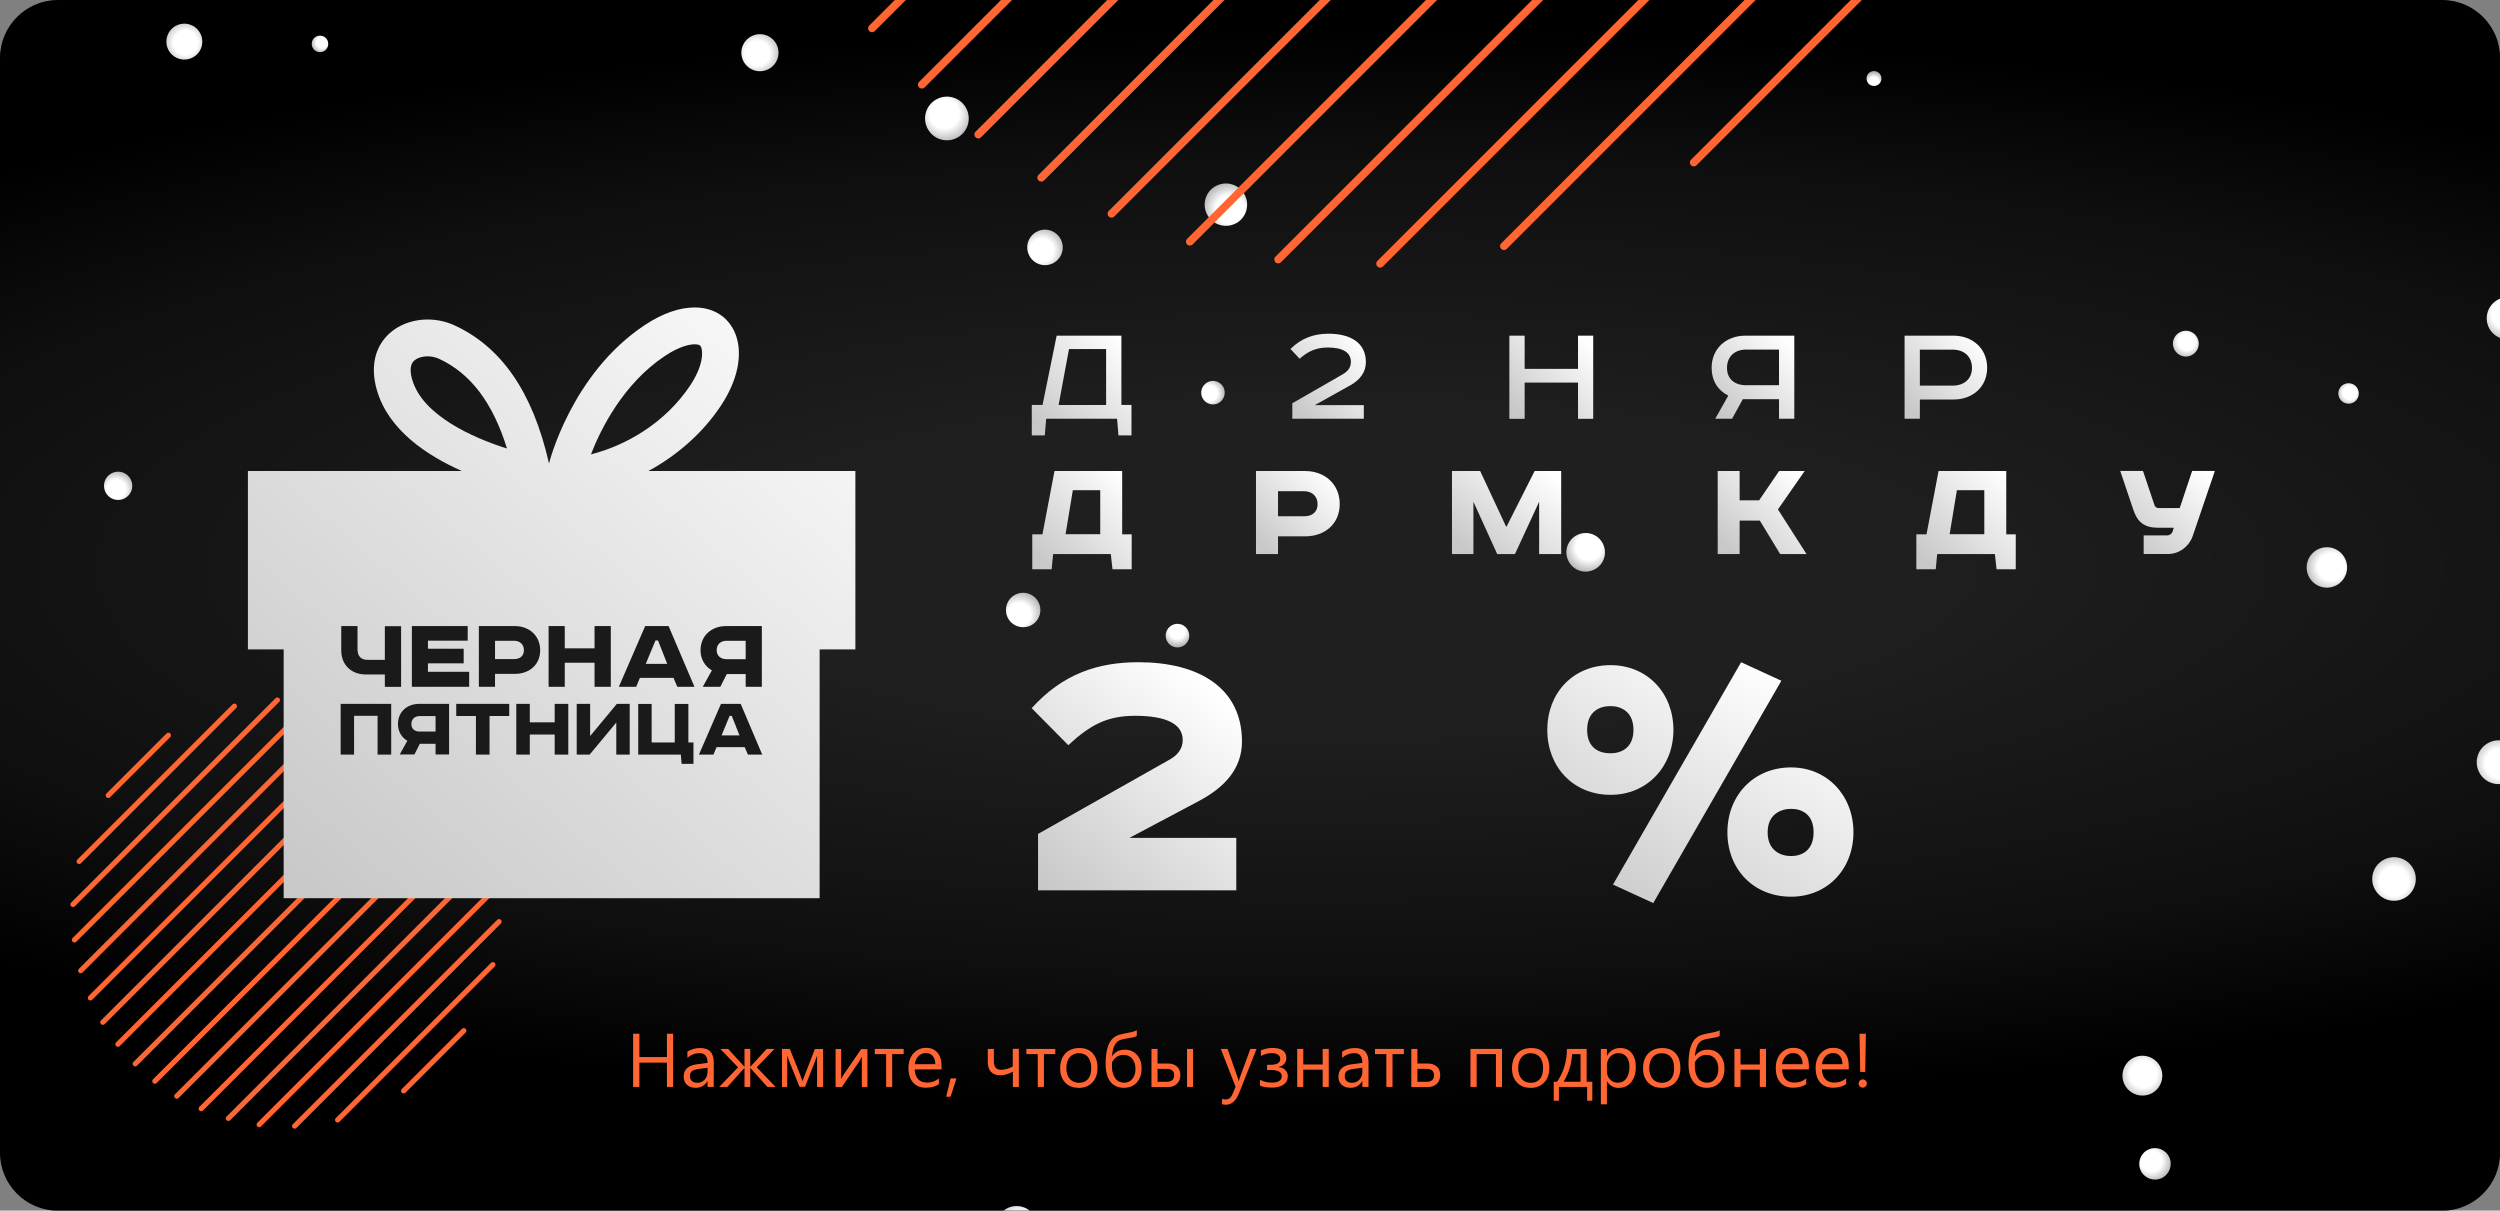 <?xml version="1.0" encoding="UTF-8"?> <!-- Creator: CorelDRAW 2019 (64-Bit) --> <svg xmlns="http://www.w3.org/2000/svg" xmlns:xlink="http://www.w3.org/1999/xlink" xml:space="preserve" width="81.491mm" height="39.462mm" style="shape-rendering:geometricPrecision; text-rendering:geometricPrecision; image-rendering:optimizeQuality; fill-rule:evenodd; clip-rule:evenodd" viewBox="0 0 255.24 123.6"><rect x="0" y="0" width="255.24" height="123.6" fill="#808080" stroke="none"/> <defs> <style type="text/css"> <![CDATA[ .str1 {stroke:#FF6633;stroke-width:0.53;stroke-linecap:round;stroke-linejoin:round;stroke-miterlimit:10} .str0 {stroke:#FF6633;stroke-width:0.8;stroke-linecap:round;stroke-linejoin:round;stroke-miterlimit:10} .fil152 {fill:none;fill-rule:nonzero} .fil157 {fill:#1A1A1A;fill-rule:nonzero} .fil153 {fill:#FF6633;fill-rule:nonzero} .fil156 {fill:url(#id1);fill-rule:nonzero} .fil155 {fill:url(#id2);fill-rule:nonzero} .fil154 {fill:url(#id3);fill-rule:nonzero} .fil7 {fill:url(#id4);fill-rule:nonzero} .fil49 {fill:url(#id5);fill-rule:nonzero} .fil43 {fill:url(#id6);fill-rule:nonzero} .fil91 {fill:url(#id7);fill-rule:nonzero} .fil125 {fill:url(#id8);fill-rule:nonzero} .fil27 {fill:url(#id9);fill-rule:nonzero} .fil6 {fill:url(#id10);fill-rule:nonzero} .fil60 {fill:url(#id11);fill-rule:nonzero} .fil12 {fill:url(#id12);fill-rule:nonzero} .fil92 {fill:url(#id13);fill-rule:nonzero} .fil120 {fill:url(#id14);fill-rule:nonzero} .fil131 {fill:url(#id15);fill-rule:nonzero} .fil58 {fill:url(#id16);fill-rule:nonzero} .fil61 {fill:url(#id17);fill-rule:nonzero} .fil100 {fill:url(#id18);fill-rule:nonzero} .fil11 {fill:url(#id19);fill-rule:nonzero} .fil93 {fill:url(#id20);fill-rule:nonzero} .fil5 {fill:url(#id21);fill-rule:nonzero} .fil116 {fill:url(#id22);fill-rule:nonzero} .fil112 {fill:url(#id23);fill-rule:nonzero} .fil101 {fill:url(#id24);fill-rule:nonzero} .fil84 {fill:url(#id25);fill-rule:nonzero} .fil62 {fill:url(#id26);fill-rule:nonzero} .fil119 {fill:url(#id27);fill-rule:nonzero} .fil21 {fill:url(#id28);fill-rule:nonzero} .fil75 {fill:url(#id29);fill-rule:nonzero} .fil3 {fill:url(#id30);fill-rule:nonzero} .fil18 {fill:url(#id31);fill-rule:nonzero} .fil107 {fill:url(#id32);fill-rule:nonzero} .fil32 {fill:url(#id33);fill-rule:nonzero} .fil65 {fill:url(#id34);fill-rule:nonzero} .fil10 {fill:url(#id35);fill-rule:nonzero} .fil35 {fill:url(#id36);fill-rule:nonzero} .fil118 {fill:url(#id37);fill-rule:nonzero} .fil22 {fill:url(#id38);fill-rule:nonzero} .fil14 {fill:url(#id39);fill-rule:nonzero} .fil146 {fill:url(#id40);fill-rule:nonzero} .fil29 {fill:url(#id41);fill-rule:nonzero} .fil143 {fill:url(#id42);fill-rule:nonzero} .fil126 {fill:url(#id43);fill-rule:nonzero} .fil38 {fill:url(#id44);fill-rule:nonzero} .fil55 {fill:url(#id45);fill-rule:nonzero} .fil77 {fill:url(#id46);fill-rule:nonzero} .fil19 {fill:url(#id47);fill-rule:nonzero} .fil78 {fill:url(#id48);fill-rule:nonzero} .fil45 {fill:url(#id49);fill-rule:nonzero} .fil50 {fill:url(#id50);fill-rule:nonzero} .fil74 {fill:url(#id51);fill-rule:nonzero} .fil111 {fill:url(#id52);fill-rule:nonzero} .fil25 {fill:url(#id53);fill-rule:nonzero} .fil44 {fill:url(#id54);fill-rule:nonzero} .fil28 {fill:url(#id55);fill-rule:nonzero} .fil59 {fill:url(#id56);fill-rule:nonzero} .fil141 {fill:url(#id57);fill-rule:nonzero} .fil104 {fill:url(#id58);fill-rule:nonzero} .fil88 {fill:url(#id59);fill-rule:nonzero} .fil68 {fill:url(#id60);fill-rule:nonzero} .fil113 {fill:url(#id61);fill-rule:nonzero} .fil9 {fill:url(#id62);fill-rule:nonzero} .fil136 {fill:url(#id63);fill-rule:nonzero} .fil36 {fill:url(#id64);fill-rule:nonzero} .fil147 {fill:url(#id65);fill-rule:nonzero} .fil31 {fill:url(#id66);fill-rule:nonzero} .fil16 {fill:url(#id67);fill-rule:nonzero} .fil150 {fill:url(#id68);fill-rule:nonzero} .fil124 {fill:url(#id69);fill-rule:nonzero} .fil33 {fill:url(#id70);fill-rule:nonzero} .fil83 {fill:url(#id71);fill-rule:nonzero} .fil86 {fill:url(#id72);fill-rule:nonzero} .fil52 {fill:url(#id73);fill-rule:nonzero} .fil41 {fill:url(#id74);fill-rule:nonzero} .fil30 {fill:url(#id75);fill-rule:nonzero} .fil132 {fill:url(#id76);fill-rule:nonzero} .fil26 {fill:url(#id77);fill-rule:nonzero} .fil70 {fill:url(#id78);fill-rule:nonzero} .fil85 {fill:url(#id79);fill-rule:nonzero} .fil47 {fill:url(#id80);fill-rule:nonzero} .fil67 {fill:url(#id81);fill-rule:nonzero} .fil133 {fill:url(#id82);fill-rule:nonzero} .fil149 {fill:url(#id83);fill-rule:nonzero} .fil57 {fill:url(#id84);fill-rule:nonzero} .fil2 {fill:url(#id85);fill-rule:nonzero} .fil69 {fill:url(#id86);fill-rule:nonzero} .fil129 {fill:url(#id87);fill-rule:nonzero} .fil94 {fill:url(#id88);fill-rule:nonzero} .fil76 {fill:url(#id89);fill-rule:nonzero} .fil40 {fill:url(#id90);fill-rule:nonzero} .fil23 {fill:url(#id91);fill-rule:nonzero} .fil130 {fill:url(#id92);fill-rule:nonzero} .fil105 {fill:url(#id93);fill-rule:nonzero} .fil89 {fill:url(#id94);fill-rule:nonzero} .fil99 {fill:url(#id95);fill-rule:nonzero} .fil134 {fill:url(#id96);fill-rule:nonzero} .fil63 {fill:url(#id97);fill-rule:nonzero} .fil13 {fill:url(#id98);fill-rule:nonzero} .fil135 {fill:url(#id99);fill-rule:nonzero} .fil127 {fill:url(#id100);fill-rule:nonzero} .fil66 {fill:url(#id101);fill-rule:nonzero} .fil20 {fill:url(#id102);fill-rule:nonzero} .fil53 {fill:url(#id103);fill-rule:nonzero} .fil121 {fill:url(#id104);fill-rule:nonzero} .fil103 {fill:url(#id105);fill-rule:nonzero} .fil1 {fill:url(#id106);fill-rule:nonzero} .fil123 {fill:url(#id107);fill-rule:nonzero} .fil137 {fill:url(#id108);fill-rule:nonzero} .fil42 {fill:url(#id109);fill-rule:nonzero} .fil138 {fill:url(#id110);fill-rule:nonzero} .fil73 {fill:url(#id111);fill-rule:nonzero} .fil139 {fill:url(#id112);fill-rule:nonzero} .fil72 {fill:url(#id113);fill-rule:nonzero} .fil115 {fill:url(#id114);fill-rule:nonzero} .fil8 {fill:url(#id115);fill-rule:nonzero} .fil96 {fill:url(#id116);fill-rule:nonzero} .fil142 {fill:url(#id117);fill-rule:nonzero} .fil46 {fill:url(#id118);fill-rule:nonzero} .fil148 {fill:url(#id119);fill-rule:nonzero} .fil24 {fill:url(#id120);fill-rule:nonzero} .fil80 {fill:url(#id121);fill-rule:nonzero} .fil98 {fill:url(#id122);fill-rule:nonzero} .fil151 {fill:url(#id123);fill-rule:nonzero} .fil140 {fill:url(#id124);fill-rule:nonzero} .fil48 {fill:url(#id125);fill-rule:nonzero} .fil82 {fill:url(#id126);fill-rule:nonzero} .fil4 {fill:url(#id127);fill-rule:nonzero} .fil56 {fill:url(#id128);fill-rule:nonzero} .fil108 {fill:url(#id129);fill-rule:nonzero} .fil54 {fill:url(#id130);fill-rule:nonzero} .fil145 {fill:url(#id131);fill-rule:nonzero} .fil90 {fill:url(#id132);fill-rule:nonzero} .fil17 {fill:url(#id133);fill-rule:nonzero} .fil117 {fill:url(#id134);fill-rule:nonzero} .fil122 {fill:url(#id135);fill-rule:nonzero} .fil97 {fill:url(#id136);fill-rule:nonzero} .fil95 {fill:url(#id137);fill-rule:nonzero} .fil51 {fill:url(#id138);fill-rule:nonzero} .fil39 {fill:url(#id139);fill-rule:nonzero} .fil71 {fill:url(#id140);fill-rule:nonzero} .fil102 {fill:url(#id141);fill-rule:nonzero} .fil128 {fill:url(#id142);fill-rule:nonzero} .fil114 {fill:url(#id143);fill-rule:nonzero} .fil64 {fill:url(#id144);fill-rule:nonzero} .fil81 {fill:url(#id145);fill-rule:nonzero} .fil87 {fill:url(#id146);fill-rule:nonzero} .fil34 {fill:url(#id147);fill-rule:nonzero} .fil79 {fill:url(#id148);fill-rule:nonzero} .fil144 {fill:url(#id149);fill-rule:nonzero} .fil110 {fill:url(#id150);fill-rule:nonzero} .fil37 {fill:url(#id151);fill-rule:nonzero} .fil15 {fill:url(#id152);fill-rule:nonzero} .fil106 {fill:url(#id153);fill-rule:nonzero} .fil109 {fill:url(#id154);fill-rule:nonzero} .fil0 {fill:url(#id155);fill-rule:nonzero} ]]> </style> <clipPath id="id0" style="clip-rule:nonzero"> <path d="M5.91 0l243.43 0c3.25,0 5.91,2.66 5.91,5.91l0 111.79c0,3.25 -2.66,5.91 -5.91,5.91l-243.43 0c-3.25,0 -5.91,-2.66 -5.91,-5.91l0 -111.79c0,-3.25 2.66,-5.91 5.91,-5.91z"></path> </clipPath> <linearGradient id="id1" gradientUnits="userSpaceOnUse" x1="86.94" y1="25.86" x2="30.74" y2="91.33"> <stop offset="0" style="stop-opacity:1; stop-color:white"></stop> <stop offset="1" style="stop-opacity:1; stop-color:#C8C8C8"></stop> </linearGradient> <linearGradient id="id2" gradientUnits="objectBoundingBox" xlink:href="#id1" x1="77.308%" y1="4.406%" x2="6.821%" y2="99.47%"> </linearGradient> <linearGradient id="id3" gradientUnits="objectBoundingBox" xlink:href="#id1" x1="93.519%" y1="6.735%" x2="8.252%" y2="90.39%"> </linearGradient> <radialGradient id="id4" gradientUnits="userSpaceOnUse" gradientTransform="matrix(0.591 1.215 -1.215 0.591 45 -291)" cx="226.24" cy="-38.92" r="4.01" fx="226.24" fy="-38.92"> <stop offset="0" style="stop-opacity:1; stop-color:white"></stop> <stop offset="0.231" style="stop-opacity:1; stop-color:white"></stop> <stop offset="1" style="stop-opacity:1; stop-color:black"></stop> <stop offset="1" style="stop-opacity:1; stop-color:black"></stop> </radialGradient> <radialGradient id="id5" gradientUnits="userSpaceOnUse" gradientTransform="matrix(0.591 1.215 -1.215 0.591 43 -139)" xlink:href="#id4" cx="113.1" cy="-2.68" r="2.22" fx="113.1" fy="-2.68"> </radialGradient> <radialGradient id="id6" gradientUnits="userSpaceOnUse" gradientTransform="matrix(0.591 1.215 -1.215 0.591 -31 36)" xlink:href="#id4" cx="-34.51" cy="-14.04" r="2.9" fx="-34.51" fy="-14.04"> </radialGradient> <radialGradient id="id7" gradientUnits="userSpaceOnUse" gradientTransform="matrix(0.591 1.215 -1.215 0.591 -35 -114)" xlink:href="#id4" cx="75.51" cy="-53.89" r="3.9" fx="75.51" fy="-53.89"> </radialGradient> <radialGradient id="id8" gradientUnits="userSpaceOnUse" gradientTransform="matrix(0.591 1.215 -1.215 0.591 221 -428)" xlink:href="#id4" cx="371.04" cy="56.63" r="4.88" fx="371.04" fy="56.63"> </radialGradient> <radialGradient id="id9" gradientUnits="userSpaceOnUse" gradientTransform="matrix(0.591 1.215 -1.215 0.591 -44 22)" xlink:href="#id4" cx="-27.23" cy="-26.81" r="4.2" fx="-27.23" fy="-26.81"> </radialGradient> <radialGradient id="id10" gradientUnits="userSpaceOnUse" gradientTransform="matrix(0.591 1.215 -1.215 0.591 -8 -299)" xlink:href="#id4" cx="219.16" cy="-80.39" r="3.57" fx="219.16" fy="-80.39"> </radialGradient> <radialGradient id="id11" gradientUnits="userSpaceOnUse" gradientTransform="matrix(0.591 1.215 -1.215 0.591 395 -114)" xlink:href="#id4" cx="182.88" cy="263.25" r="3.27" fx="182.88" fy="263.25"> </radialGradient> <radialGradient id="id12" gradientUnits="userSpaceOnUse" gradientTransform="matrix(0.591 1.215 -1.215 0.591 223 -221)" xlink:href="#id4" cx="218.74" cy="109.82" r="4.37" fx="218.74" fy="109.82"> </radialGradient> <radialGradient id="id13" gradientUnits="userSpaceOnUse" gradientTransform="matrix(0.591 1.215 -1.215 0.591 -30 -120)" xlink:href="#id4" cx="81.61" cy="-52.04" r="4" fx="81.61" fy="-52.04"> </radialGradient> <radialGradient id="id14" gradientUnits="userSpaceOnUse" gradientTransform="matrix(0.591 1.215 -1.215 0.591 79 -281)" xlink:href="#id4" cx="227.03" cy="-11.65" r="3.25" fx="227.03" fy="-11.65"> </radialGradient> <radialGradient id="id15" gradientUnits="userSpaceOnUse" gradientTransform="matrix(0.591 1.215 -1.215 0.591 236 -310)" xlink:href="#id4" cx="287.76" cy="97.59" r="2.15" fx="287.76" fy="97.59"> </radialGradient> <radialGradient id="id16" gradientUnits="userSpaceOnUse" gradientTransform="matrix(0.591 1.215 -1.215 0.591 368 -211)" xlink:href="#id4" cx="247.3" cy="219.45" r="4.44" fx="247.3" fy="219.45"> </radialGradient> <radialGradient id="id17" gradientUnits="userSpaceOnUse" gradientTransform="matrix(0.591 1.215 -1.215 0.591 397 -65)" xlink:href="#id4" cx="146.53" cy="277.1" r="4.07" fx="146.53" fy="277.1"> </radialGradient> <radialGradient id="id18" gradientUnits="userSpaceOnUse" gradientTransform="matrix(0.591 1.215 -1.215 0.591 182 20)" xlink:href="#id4" cx="30.72" cy="139.78" r="3.99" fx="30.72" fy="139.78"> </radialGradient> <radialGradient id="id19" gradientUnits="userSpaceOnUse" gradientTransform="matrix(0.591 1.215 -1.215 0.591 209 -260)" xlink:href="#id4" cx="244.41" cy="89.74" r="4.76" fx="244.41" fy="89.74"> </radialGradient> <radialGradient id="id20" gradientUnits="userSpaceOnUse" gradientTransform="matrix(0.591 1.215 -1.215 0.591 -27 -189)" xlink:href="#id4" cx="132.98" cy="-67.03" r="4.39" fx="132.98" fy="-67.03"> </radialGradient> <radialGradient id="id21" gradientUnits="userSpaceOnUse" gradientTransform="matrix(0.591 1.214 -1.214 0.591 -60 -324)" xlink:href="#id4" cx="224.4" cy="-125.29" r="2.05" fx="224.4" fy="-125.29"> </radialGradient> <radialGradient id="id22" gradientUnits="userSpaceOnUse" gradientTransform="matrix(0.591 1.215 -1.215 0.591 -16 -159)" xlink:href="#id4" cx="113.81" cy="-51.58" r="3.16" fx="113.81" fy="-51.58"> </radialGradient> <radialGradient id="id23" gradientUnits="userSpaceOnUse" gradientTransform="matrix(0.591 1.215 -1.215 0.591 60 69)" xlink:href="#id4" cx="-35.97" cy="61.53" r="2.3" fx="-35.97" fy="61.53"> </radialGradient> <radialGradient id="id24" gradientUnits="userSpaceOnUse" gradientTransform="matrix(0.591 1.214 -1.214 0.591 250 19)" xlink:href="#id4" cx="48.47" cy="189.98" r="3.81" fx="48.47" fy="189.98"> </radialGradient> <radialGradient id="id25" gradientUnits="userSpaceOnUse" gradientTransform="matrix(0.591 1.214 -1.214 0.591 -198 16)" xlink:href="#id4" cx="-60.81" cy="-142.26" r="1.99" fx="-60.81" fy="-142.26"> </radialGradient> <radialGradient id="id26" gradientUnits="userSpaceOnUse" gradientTransform="matrix(0.591 1.215 -1.215 0.591 397 -54)" xlink:href="#id4" cx="138.86" cy="280.45" r="4.24" fx="138.86" fy="280.45"> </radialGradient> <radialGradient id="id27" gradientUnits="userSpaceOnUse" gradientTransform="matrix(0.591 1.215 -1.215 0.591 -22 -297)" xlink:href="#id4" cx="214.24" cy="-90.15" r="3.58" fx="214.24" fy="-90.15"> </radialGradient> <radialGradient id="id28" gradientUnits="userSpaceOnUse" gradientTransform="matrix(0.591 1.215 -1.215 0.591 93 -52)" xlink:href="#id4" cx="61.45" cy="56.24" r="2.33" fx="61.45" fy="56.24"> </radialGradient> <radialGradient id="id29" gradientUnits="userSpaceOnUse" gradientTransform="matrix(0.591 1.215 -1.215 0.591 91 185)" xlink:href="#id4" cx="-114.53" cy="113.41" r="2.29" fx="-114.53" fy="113.41"> </radialGradient> <radialGradient id="id30" gradientUnits="userSpaceOnUse" gradientTransform="matrix(0.591 1.215 -1.215 0.591 -169 -361)" xlink:href="#id4" cx="225.06" cy="-214.63" r="4.11" fx="225.06" fy="-214.63"> </radialGradient> <radialGradient id="id31" gradientUnits="userSpaceOnUse" gradientTransform="matrix(0.591 1.214 -1.214 0.591 236 -162)" xlink:href="#id4" cx="178.49" cy="134.15" r="3.99" fx="178.49" fy="134.15"> </radialGradient> <radialGradient id="id32" gradientUnits="userSpaceOnUse" gradientTransform="matrix(0.591 1.215 -1.215 0.591 110 184)" xlink:href="#id4" cx="-108.82" cy="127.23" r="1.61" fx="-108.82" fy="127.23"> </radialGradient> <radialGradient id="id33" gradientUnits="userSpaceOnUse" gradientTransform="matrix(0.591 1.214 -1.214 0.591 111 179)" xlink:href="#id4" cx="-104.46" cy="126.33" r="2.47" fx="-104.46" fy="126.33"> </radialGradient> <radialGradient id="id34" gradientUnits="userSpaceOnUse" gradientTransform="matrix(0.591 1.215 -1.215 0.591 370 -8)" xlink:href="#id4" cx="97.81" cy="271.44" r="3.56" fx="97.81" fy="271.44"> </radialGradient> <radialGradient id="id35" gradientUnits="userSpaceOnUse" gradientTransform="matrix(0.591 1.215 -1.215 0.591 199 -278)" xlink:href="#id4" cx="255.1" cy="77.81" r="4.8" fx="255.1" fy="77.81"> </radialGradient> <radialGradient id="id36" gradientUnits="userSpaceOnUse" gradientTransform="matrix(0.591 1.215 -1.215 0.591 156 57)" xlink:href="#id4" cx="-3.11" cy="129.35" r="3.49" fx="-3.11" fy="129.35"> </radialGradient> <radialGradient id="id37" gradientUnits="userSpaceOnUse" gradientTransform="matrix(0.591 1.214 -1.215 0.591 -3 -242)" xlink:href="#id4" cx="177.99" cy="-62.29" r="3.87" fx="177.99" fy="-62.29"> </radialGradient> <radialGradient id="id38" gradientUnits="userSpaceOnUse" gradientTransform="matrix(0.591 1.215 -1.215 0.591 38 -92)" xlink:href="#id4" cx="77.58" cy="5.38" r="4.05" fx="77.58" fy="5.38"> </radialGradient> <radialGradient id="id39" gradientUnits="userSpaceOnUse" gradientTransform="matrix(0.591 1.215 -1.215 0.591 312 -276)" xlink:href="#id4" cx="281.72" cy="162.15" r="2.15" fx="281.72" fy="162.15"> </radialGradient> <radialGradient id="id40" gradientUnits="userSpaceOnUse" gradientTransform="matrix(0.591 1.215 -1.215 0.591 -52 76)" xlink:href="#id4" cx="-68.77" cy="-19.4" r="5" fx="-68.77" fy="-19.4"> </radialGradient> <radialGradient id="id41" gradientUnits="userSpaceOnUse" gradientTransform="matrix(0.591 1.215 -1.215 0.591 -68 149)" xlink:href="#id4" cx="-127.02" cy="-13.57" r="3.37" fx="-127.02" fy="-13.57"> </radialGradient> <radialGradient id="id42" gradientUnits="userSpaceOnUse" gradientTransform="matrix(0.591 1.215 -1.215 0.591 -102 -34)" xlink:href="#id4" cx="-0.14" cy="-83.58" r="3.78" fx="-0.14" fy="-83.58"> </radialGradient> <radialGradient id="id43" gradientUnits="userSpaceOnUse" gradientTransform="matrix(0.591 1.215 -1.215 0.591 269 -412)" xlink:href="#id4" cx="371.72" cy="96.21" r="4.32" fx="371.72" fy="96.21"> </radialGradient> <radialGradient id="id44" gradientUnits="userSpaceOnUse" gradientTransform="matrix(0.591 1.215 -1.215 0.591 24 25)" xlink:href="#id4" cx="-12.34" cy="23.77" r="4.18" fx="-12.34" fy="23.77"> </radialGradient> <radialGradient id="id45" gradientUnits="userSpaceOnUse" gradientTransform="matrix(0.591 1.215 -1.215 0.591 269 -253)" xlink:href="#id4" cx="253.73" cy="136.23" r="2.69" fx="253.73" fy="136.23"> </radialGradient> <radialGradient id="id46" gradientUnits="userSpaceOnUse" gradientTransform="matrix(0.591 1.214 -1.214 0.591 47 159)" xlink:href="#id4" cx="-106.19" cy="74.28" r="1.81" fx="-106.19" fy="74.28"> </radialGradient> <radialGradient id="id47" gradientUnits="userSpaceOnUse" gradientTransform="matrix(0.591 1.214 -1.214 0.591 228 -136)" xlink:href="#id4" cx="157.32" cy="135" r="4.93" fx="157.32" fy="135"> </radialGradient> <radialGradient id="id48" gradientUnits="userSpaceOnUse" gradientTransform="matrix(0.591 1.214 -1.214 0.591 2 121)" xlink:href="#id4" cx="-89.15" cy="31.68" r="2.57" fx="-89.15" fy="31.68"> </radialGradient> <radialGradient id="id49" gradientUnits="userSpaceOnUse" gradientTransform="matrix(0.591 1.215 -1.215 0.591 13 -21)" xlink:href="#id4" cx="18.81" cy="4.25" r="3.93" fx="18.81" fy="4.25"> </radialGradient> <radialGradient id="id50" gradientUnits="userSpaceOnUse" gradientTransform="matrix(0.591 1.215 -1.215 0.591 59 -219)" xlink:href="#id4" cx="176.18" cy="-10.98" r="3.76" fx="176.18" fy="-10.98"> </radialGradient> <radialGradient id="id51" gradientUnits="userSpaceOnUse" gradientTransform="matrix(0.591 1.215 -1.215 0.591 129 172)" xlink:href="#id4" cx="-95.12" cy="138.55" r="1.91" fx="-95.12" fy="138.55"> </radialGradient> <radialGradient id="id52" gradientUnits="userSpaceOnUse" gradientTransform="matrix(0.591 1.214 -1.214 0.591 23 115)" xlink:href="#id4" cx="-79.05" cy="45.65" r="2.43" fx="-79.05" fy="45.65"> </radialGradient> <radialGradient id="id53" gradientUnits="userSpaceOnUse" gradientTransform="matrix(0.591 1.214 -1.214 0.591 -78 -25)" xlink:href="#id4" cx="-0.97" cy="-64.07" r="2.5" fx="-0.97" fy="-64.07"> </radialGradient> <radialGradient id="id54" gradientUnits="userSpaceOnUse" gradientTransform="matrix(0.591 1.215 -1.215 0.591 -5 -18)" xlink:href="#id4" cx="12.1" cy="-8.53" r="4.67" fx="12.1" fy="-8.53"> </radialGradient> <radialGradient id="id55" gradientUnits="userSpaceOnUse" gradientTransform="matrix(0.591 1.215 -1.215 0.591 -95 62)" xlink:href="#id4" cx="-69.26" cy="-55.21" r="4.14" fx="-69.26" fy="-55.21"> </radialGradient> <radialGradient id="id56" gradientUnits="userSpaceOnUse" gradientTransform="matrix(0.591 1.215 -1.215 0.591 416 -164)" xlink:href="#id4" cx="224.9" cy="267.09" r="3.69" fx="224.9" fy="267.09"> </radialGradient> <radialGradient id="id57" gradientUnits="userSpaceOnUse" gradientTransform="matrix(0.591 1.215 -1.215 0.591 -146 -98)" xlink:href="#id4" cx="36.28" cy="-132.33" r="3.09" fx="36.28" fy="-132.33"> </radialGradient> <radialGradient id="id58" gradientUnits="userSpaceOnUse" gradientTransform="matrix(0.591 1.215 -1.214 0.591 209 166)" xlink:href="#id4" cx="-70.33" cy="195.83" r="3.67" fx="-70.33" fy="195.83"> </radialGradient> <radialGradient id="id59" gradientUnits="userSpaceOnUse" gradientTransform="matrix(0.591 1.214 -1.214 0.591 -78 10)" xlink:href="#id4" cx="-27.08" cy="-54.84" r="2.47" fx="-27.08" fy="-54.84"> </radialGradient> <radialGradient id="id60" gradientUnits="userSpaceOnUse" gradientTransform="matrix(0.591 1.214 -1.214 0.591 367 49)" xlink:href="#id4" cx="55.11" cy="283.5" r="1.88" fx="55.11" fy="283.5"> </radialGradient> <radialGradient id="id61" gradientUnits="userSpaceOnUse" gradientTransform="matrix(0.591 1.215 -1.215 0.591 88 -31)" xlink:href="#id4" cx="45.14" cy="57.48" r="3.55" fx="45.14" fy="57.48"> </radialGradient> <radialGradient id="id62" gradientUnits="userSpaceOnUse" gradientTransform="matrix(0.591 1.215 -1.215 0.591 134 -257)" xlink:href="#id4" cx="223.16" cy="35.09" r="2.82" fx="223.16" fy="35.09"> </radialGradient> <radialGradient id="id63" gradientUnits="userSpaceOnUse" gradientTransform="matrix(0.591 1.215 -1.215 0.591 52 -165)" xlink:href="#id4" cx="135.22" cy="-2.97" r="4.9" fx="135.22" fy="-2.97"> </radialGradient> <radialGradient id="id64" gradientUnits="userSpaceOnUse" gradientTransform="matrix(0.591 1.214 -1.215 0.591 159 69)" xlink:href="#id4" cx="-11.46" cy="134.85" r="2.7" fx="-11.46" fy="134.85"> </radialGradient> <radialGradient id="id65" gradientUnits="userSpaceOnUse" gradientTransform="matrix(0.591 1.215 -1.215 0.591 18 121)" xlink:href="#id4" cx="-84.92" cy="43.78" r="4.35" fx="-84.92" fy="43.78"> </radialGradient> <radialGradient id="id66" gradientUnits="userSpaceOnUse" gradientTransform="matrix(0.591 1.214 -1.214 0.591 45 179)" xlink:href="#id4" cx="-121.4" cy="78.18" r="3.29" fx="-121.4" fy="78.18"> </radialGradient> <radialGradient id="id67" gradientUnits="userSpaceOnUse" gradientTransform="matrix(0.591 1.215 -1.215 0.591 298 -179)" xlink:href="#id4" cx="206.25" cy="175.8" r="3.93" fx="206.25" fy="175.8"> </radialGradient> <radialGradient id="id68" gradientUnits="userSpaceOnUse" gradientTransform="matrix(0.591 1.215 -1.215 0.591 65 6)" xlink:href="#id4" cx="12.06" cy="49.6" r="3.1" fx="12.06" fy="49.6"> </radialGradient> <radialGradient id="id69" gradientUnits="userSpaceOnUse" gradientTransform="matrix(0.591 1.215 -1.215 0.591 164 -436)" xlink:href="#id4" cx="362.93" cy="12.56" r="3.23" fx="362.93" fy="12.56"> </radialGradient> <radialGradient id="id70" gradientUnits="userSpaceOnUse" gradientTransform="matrix(0.591 1.214 -1.214 0.591 196 154)" xlink:href="#id4" cx="-64.77" cy="183.08" r="4.11" fx="-64.77" fy="183.08"> </radialGradient> <radialGradient id="id71" gradientUnits="userSpaceOnUse" gradientTransform="matrix(0.591 1.214 -1.214 0.591 -203 72)" xlink:href="#id4" cx="-103.66" cy="-132.24" r="1.57" fx="-103.66" fy="-132.24"> </radialGradient> <radialGradient id="id72" gradientUnits="userSpaceOnUse" gradientTransform="matrix(0.591 1.215 -1.214 0.591 -108 70)" xlink:href="#id4" cx="-78.4" cy="-62.34" r="2.07" fx="-78.4" fy="-62.34"> </radialGradient> <radialGradient id="id73" gradientUnits="userSpaceOnUse" gradientTransform="matrix(0.591 1.215 -1.215 0.591 147 -275)" xlink:href="#id4" cx="239.79" cy="40.17" r="2.24" fx="239.79" fy="40.17"> </radialGradient> <radialGradient id="id74" gradientUnits="userSpaceOnUse" gradientTransform="matrix(0.591 1.215 -1.215 0.591 26 118)" xlink:href="#id4" cx="-80.91" cy="48.6" r="3.27" fx="-80.91" fy="48.6"> </radialGradient> <radialGradient id="id75" gradientUnits="userSpaceOnUse" gradientTransform="matrix(0.591 1.215 -1.215 0.591 -3 119)" xlink:href="#id4" cx="-88.5" cy="27.68" r="2.8" fx="-88.5" fy="27.68"> </radialGradient> <radialGradient id="id76" gradientUnits="userSpaceOnUse" gradientTransform="matrix(0.591 1.214 -1.214 0.591 177 -323)" xlink:href="#id4" cx="282.94" cy="50.44" r="2.69" fx="282.94" fy="50.44"> </radialGradient> <radialGradient id="id77" gradientUnits="userSpaceOnUse" gradientTransform="matrix(0.591 1.215 -1.215 0.591 -65 12)" xlink:href="#id4" cx="-25.18" cy="-44.96" r="1.87" fx="-25.18" fy="-44.96"> </radialGradient> <radialGradient id="id78" gradientUnits="userSpaceOnUse" gradientTransform="matrix(0.591 1.214 -1.214 0.591 281 161)" xlink:href="#id4" cx="-48.71" cy="248.26" r="1.71" fx="-48.71" fy="248.26"> </radialGradient> <radialGradient id="id79" gradientUnits="userSpaceOnUse" gradientTransform="matrix(0.591 1.215 -1.215 0.591 -148 36)" xlink:href="#id4" cx="-63.58" cy="-100.46" r="3.81" fx="-63.58" fy="-100.46"> </radialGradient> <radialGradient id="id80" gradientUnits="userSpaceOnUse" gradientTransform="matrix(0.591 1.215 -1.214 0.591 -20 -75)" xlink:href="#id4" cx="50.66" cy="-33.19" r="1.71" fx="50.66" fy="-33.19"> </radialGradient> <radialGradient id="id81" gradientUnits="userSpaceOnUse" gradientTransform="matrix(0.591 1.215 -1.215 0.591 373 15)" xlink:href="#id4" cx="81.8" cy="279.74" r="2.59" fx="81.8" fy="279.74"> </radialGradient> <radialGradient id="id82" gradientUnits="userSpaceOnUse" gradientTransform="matrix(0.591 1.214 -1.215 0.591 144 -298)" xlink:href="#id4" cx="256.04" cy="32.5" r="4.61" fx="256.04" fy="32.5"> </radialGradient> <radialGradient id="id83" gradientUnits="userSpaceOnUse" gradientTransform="matrix(0.591 1.215 -1.215 0.591 20 14)" xlink:href="#id4" cx="-5.3" cy="18.43" r="3.4" fx="-5.3" fy="18.43"> </radialGradient> <radialGradient id="id84" gradientUnits="userSpaceOnUse" gradientTransform="matrix(0.591 1.215 -1.215 0.591 302 -240)" xlink:href="#id4" cx="252.82" cy="163.83" r="4.04" fx="252.82" fy="163.83"> </radialGradient> <radialGradient id="id85" gradientUnits="userSpaceOnUse" gradientTransform="matrix(0.591 1.215 -1.215 0.591 -226 -298)" xlink:href="#id4" cx="164.44" cy="-241.32" r="4.61" fx="164.44" fy="-241.32"> </radialGradient> <radialGradient id="id86" gradientUnits="userSpaceOnUse" gradientTransform="matrix(0.591 1.214 -1.214 0.591 317 101)" xlink:href="#id4" cx="4.38" cy="259.75" r="2.25" fx="4.38" fy="259.75"> </radialGradient> <radialGradient id="id87" gradientUnits="userSpaceOnUse" gradientTransform="matrix(0.591 1.215 -1.214 0.591 276 -433)" xlink:href="#id4" cx="388.96" cy="96.67" r="1.62" fx="388.96" fy="96.67"> </radialGradient> <radialGradient id="id88" gradientUnits="userSpaceOnUse" gradientTransform="matrix(0.591 1.215 -1.215 0.591 31 -166)" xlink:href="#id4" cx="130.6" cy="-18.76" r="1.8" fx="130.6" fy="-18.76"> </radialGradient> <radialGradient id="id89" gradientUnits="userSpaceOnUse" gradientTransform="matrix(0.591 1.215 -1.215 0.591 62 126)" xlink:href="#id4" cx="-77.69" cy="77.48" r="4.98" fx="-77.69" fy="77.48"> </radialGradient> <radialGradient id="id90" gradientUnits="userSpaceOnUse" gradientTransform="matrix(0.591 1.214 -1.214 0.591 -34 72)" xlink:href="#id4" cx="-62.02" cy="-6.98" r="1.84" fx="-62.02" fy="-6.98"> </radialGradient> <radialGradient id="id91" gradientUnits="userSpaceOnUse" gradientTransform="matrix(0.591 1.215 -1.215 0.591 19 -38)" xlink:href="#id4" cx="32.67" cy="4.48" r="1.81" fx="32.67" fy="4.48"> </radialGradient> <radialGradient id="id92" gradientUnits="userSpaceOnUse" gradientTransform="matrix(0.591 1.215 -1.215 0.591 239 -393)" xlink:href="#id4" cx="350.19" cy="78.97" r="3.21" fx="350.19" fy="78.97"> </radialGradient> <radialGradient id="id93" gradientUnits="userSpaceOnUse" gradientTransform="matrix(0.591 1.215 -1.215 0.591 189 181)" xlink:href="#id4" cx="-86.39" cy="185.04" r="3.41" fx="-86.39" fy="185.04"> </radialGradient> <radialGradient id="id94" gradientUnits="userSpaceOnUse" gradientTransform="matrix(0.591 1.215 -1.215 0.591 -136 -65)" xlink:href="#id4" cx="14.3" cy="-116.64" r="2.46" fx="14.3" fy="-116.64"> </radialGradient> <radialGradient id="id95" gradientUnits="userSpaceOnUse" gradientTransform="matrix(0.591 1.215 -1.214 0.591 171 6)" xlink:href="#id4" cx="38.44" cy="127.64" r="4.53" fx="38.44" fy="127.64"> </radialGradient> <radialGradient id="id96" gradientUnits="userSpaceOnUse" gradientTransform="matrix(0.591 1.214 -1.215 0.591 81 -296)" xlink:href="#id4" cx="239.11" cy="-13.71" r="2.13" fx="239.11" fy="-13.71"> </radialGradient> <radialGradient id="id97" gradientUnits="userSpaceOnUse" gradientTransform="matrix(0.591 1.215 -1.215 0.591 394 -42)" xlink:href="#id4" cx="129.47" cy="281.16" r="2.09" fx="129.47" fy="281.16"> </radialGradient> <radialGradient id="id98" gradientUnits="userSpaceOnUse" gradientTransform="matrix(0.591 1.215 -1.215 0.591 249 -233)" xlink:href="#id4" cx="234.01" cy="126.49" r="4.07" fx="234.01" fy="126.49"> </radialGradient> <radialGradient id="id99" gradientUnits="userSpaceOnUse" gradientTransform="matrix(0.591 1.216 -1.216 0.592 88 -229)" xlink:href="#id4" cx="191.32" cy="8.02" r="1.64" fx="191.32" fy="8.02"> </radialGradient> <radialGradient id="id100" gradientUnits="userSpaceOnUse" gradientTransform="matrix(0.591 1.215 -1.215 0.591 326 -481)" xlink:href="#id4" cx="436.89" cy="121.33" r="3.44" fx="436.89" fy="121.33"> </radialGradient> <radialGradient id="id101" gradientUnits="userSpaceOnUse" gradientTransform="matrix(0.591 1.214 -1.215 0.591 437 47)" xlink:href="#id4" cx="74.11" cy="334.96" r="4.93" fx="74.11" fy="334.96"> </radialGradient> <radialGradient id="id102" gradientUnits="userSpaceOnUse" gradientTransform="matrix(0.591 1.215 -1.215 0.591 195 -75)" xlink:href="#id4" cx="103.79" cy="125.28" r="4.6" fx="103.79" fy="125.28"> </radialGradient> <radialGradient id="id103" gradientUnits="userSpaceOnUse" gradientTransform="matrix(0.591 1.215 -1.215 0.591 168 -265)" xlink:href="#id4" cx="237.56" cy="57.93" r="4.43" fx="237.56" fy="57.93"> </radialGradient> <radialGradient id="id104" gradientUnits="userSpaceOnUse" gradientTransform="matrix(0.591 1.215 -1.215 0.591 29 -344)" xlink:href="#id4" cx="261.62" cy="-63.81" r="4.65" fx="261.62" fy="-63.81"> </radialGradient> <radialGradient id="id105" gradientUnits="userSpaceOnUse" gradientTransform="matrix(0.591 1.215 -1.215 0.591 242 151)" xlink:href="#id4" cx="-51.14" cy="216.41" r="4.04" fx="-51.14" fy="216.41"> </radialGradient> <radialGradient id="id106" gradientUnits="userSpaceOnUse" gradientTransform="matrix(0.591 1.215 -1.215 0.591 -161 -255)" xlink:href="#id4" cx="148.43" cy="-182.68" r="3.45" fx="148.43" fy="-182.68"> </radialGradient> <radialGradient id="id107" gradientUnits="userSpaceOnUse" gradientTransform="matrix(0.591 1.215 -1.215 0.591 113 -393)" xlink:href="#id4" cx="318.85" cy="-14.57" r="4.87" fx="318.85" fy="-14.57"> </radialGradient> <radialGradient id="id108" gradientUnits="userSpaceOnUse" gradientTransform="matrix(0.591 1.215 -1.215 0.591 -25 -225)" xlink:href="#id4" cx="160.38" cy="-74.66" r="3.51" fx="160.38" fy="-74.66"> </radialGradient> <radialGradient id="id109" gradientUnits="userSpaceOnUse" gradientTransform="matrix(0.591 1.215 -1.215 0.591 31 55)" xlink:href="#id4" cx="-32.47" cy="36.83" r="4.86" fx="-32.47" fy="36.83"> </radialGradient> <radialGradient id="id110" gradientUnits="userSpaceOnUse" gradientTransform="matrix(0.591 1.215 -1.215 0.591 -39 -150)" xlink:href="#id4" cx="100.99" cy="-66.31" r="2.68" fx="100.99" fy="-66.31"> </radialGradient> <radialGradient id="id111" gradientUnits="userSpaceOnUse" gradientTransform="matrix(0.591 1.215 -1.215 0.591 159 104)" xlink:href="#id4" cx="-37.55" cy="143.69" r="3.93" fx="-37.55" fy="143.69"> </radialGradient> <radialGradient id="id112" gradientUnits="userSpaceOnUse" gradientTransform="matrix(0.591 1.214 -1.214 0.591 -62 -115)" xlink:href="#id4" cx="69.48" cy="-74.2" r="1.8" fx="69.48" fy="-74.2"> </radialGradient> <radialGradient id="id113" gradientUnits="userSpaceOnUse" gradientTransform="matrix(0.591 1.215 -1.215 0.591 177 103)" xlink:href="#id4" cx="-32.6" cy="156.28" r="1.99" fx="-32.6" fy="156.28"> </radialGradient> <radialGradient id="id114" gradientUnits="userSpaceOnUse" gradientTransform="matrix(0.591 1.215 -1.215 0.591 77 -143)" xlink:href="#id4" cx="125.15" cy="20.89" r="4.64" fx="125.15" fy="20.89"> </radialGradient> <radialGradient id="id115" gradientUnits="userSpaceOnUse" gradientTransform="matrix(0.591 1.215 -1.215 0.591 70 -280)" xlink:href="#id4" cx="224.92" cy="-17.67" r="4.91" fx="224.92" fy="-17.67"> </radialGradient> <radialGradient id="id116" gradientUnits="userSpaceOnUse" gradientTransform="matrix(0.591 1.215 -1.215 0.591 74 -119)" xlink:href="#id4" cx="106.69" cy="25.26" r="3.88" fx="106.69" fy="25.26"> </radialGradient> <radialGradient id="id117" gradientUnits="userSpaceOnUse" gradientTransform="matrix(0.591 1.215 -1.215 0.591 -114 -55)" xlink:href="#id4" cx="12.29" cy="-97.72" r="2.91" fx="12.29" fy="-97.72"> </radialGradient> <radialGradient id="id118" gradientUnits="userSpaceOnUse" gradientTransform="matrix(0.591 1.214 -1.214 0.591 -54 -53)" xlink:href="#id4" cx="25.98" cy="-53.38" r="2.15" fx="25.98" fy="-53.38"> </radialGradient> <radialGradient id="id119" gradientUnits="userSpaceOnUse" gradientTransform="matrix(0.591 1.215 -1.215 0.591 23 85)" xlink:href="#id4" cx="-56.88" cy="37.82" r="4.94" fx="-56.88" fy="37.82"> </radialGradient> <radialGradient id="id120" gradientUnits="userSpaceOnUse" gradientTransform="matrix(0.591 1.214 -1.214 0.591 -14 -34)" xlink:href="#id4" cx="22.02" cy="-18.85" r="2.26" fx="22.02" fy="-18.85"> </radialGradient> <radialGradient id="id121" gradientUnits="userSpaceOnUse" gradientTransform="matrix(0.591 1.215 -1.215 0.591 -27 149)" xlink:href="#id4" cx="-117.12" cy="17.41" r="3.19" fx="-117.12" fy="17.41"> </radialGradient> <radialGradient id="id122" gradientUnits="userSpaceOnUse" gradientTransform="matrix(0.591 1.215 -1.215 0.591 128 -120)" xlink:href="#id4" cx="120.21" cy="64.9" r="2.58" fx="120.21" fy="64.9"> </radialGradient> <radialGradient id="id123" gradientUnits="userSpaceOnUse" gradientTransform="matrix(0.591 1.215 -1.215 0.591 104 -70)" xlink:href="#id4" cx="77.79" cy="59.3" r="1.93" fx="77.79" fy="59.3"> </radialGradient> <radialGradient id="id124" gradientUnits="userSpaceOnUse" gradientTransform="matrix(0.591 1.215 -1.215 0.591 -77 -101)" xlink:href="#id4" cx="55.3" cy="-81.73" r="2.97" fx="55.3" fy="-81.73"> </radialGradient> <radialGradient id="id125" gradientUnits="userSpaceOnUse" gradientTransform="matrix(0.591 1.215 -1.215 0.591 -10 -136)" xlink:href="#id4" cx="98.25" cy="-41.58" r="2.54" fx="98.25" fy="-41.58"> </radialGradient> <radialGradient id="id126" gradientUnits="userSpaceOnUse" gradientTransform="matrix(0.591 1.215 -1.215 0.591 -131 86)" xlink:href="#id4" cx="-96.29" cy="-75.79" r="3.17" fx="-96.29" fy="-75.79"> </radialGradient> <radialGradient id="id127" gradientUnits="userSpaceOnUse" gradientTransform="matrix(0.591 1.215 -1.215 0.591 -109 -328)" xlink:href="#id4" cx="215.72" cy="-162.22" r="2.36" fx="215.72" fy="-162.22"> </radialGradient> <radialGradient id="id128" gradientUnits="userSpaceOnUse" gradientTransform="matrix(0.591 1.215 -1.215 0.591 300 -269)" xlink:href="#id4" cx="273.89" cy="155.04" r="4.05" fx="273.89" fy="155.04"> </radialGradient> <radialGradient id="id129" gradientUnits="userSpaceOnUse" gradientTransform="matrix(0.591 1.214 -1.214 0.591 57 199)" xlink:href="#id4" cx="-132.97" cy="91.9" r="2.04" fx="-132.97" fy="91.9"> </radialGradient> <radialGradient id="id130" gradientUnits="userSpaceOnUse" gradientTransform="matrix(0.591 1.215 -1.215 0.591 234 -219)" xlink:href="#id4" cx="220.02" cy="118.83" r="3.45" fx="220.02" fy="118.83"> </radialGradient> <radialGradient id="id131" gradientUnits="userSpaceOnUse" gradientTransform="matrix(0.591 1.215 -1.215 0.591 -127 80)" xlink:href="#id4" cx="-90.93" cy="-74.14" r="2.75" fx="-90.93" fy="-74.14"> </radialGradient> <radialGradient id="id132" gradientUnits="userSpaceOnUse" gradientTransform="matrix(0.591 1.215 -1.215 0.591 -125 -96)" xlink:href="#id4" cx="40.33" cy="-116.08" r="4.39" fx="40.33" fy="-116.08"> </radialGradient> <radialGradient id="id133" gradientUnits="userSpaceOnUse" gradientTransform="matrix(0.591 1.215 -1.215 0.591 300 -186)" xlink:href="#id4" cx="212.41" cy="175.25" r="4.01" fx="212.41" fy="175.25"> </radialGradient> <radialGradient id="id134" gradientUnits="userSpaceOnUse" gradientTransform="matrix(0.591 1.215 -1.215 0.591 1 -212)" xlink:href="#id4" cx="157.05" cy="-52.2" r="3.33" fx="157.05" fy="-52.2"> </radialGradient> <radialGradient id="id135" gradientUnits="userSpaceOnUse" gradientTransform="matrix(0.591 1.214 -1.214 0.591 77 -327)" xlink:href="#id4" cx="260.75" cy="-24.19" r="3.47" fx="260.75" fy="-24.19"> </radialGradient> <radialGradient id="id136" gradientUnits="userSpaceOnUse" gradientTransform="matrix(0.591 1.215 -1.215 0.591 99 -134)" xlink:href="#id4" cx="123.84" cy="40.09" r="2.58" fx="123.84" fy="40.09"> </radialGradient> <radialGradient id="id137" gradientUnits="userSpaceOnUse" gradientTransform="matrix(0.591 1.215 -1.215 0.591 54 -113)" xlink:href="#id4" cx="96.68" cy="12.1" r="4.77" fx="96.68" fy="12.1"> </radialGradient> <radialGradient id="id138" gradientUnits="userSpaceOnUse" gradientTransform="matrix(0.591 1.214 -1.214 0.591 135 -174)" xlink:href="#id4" cx="161.89" cy="56.39" r="4.22" fx="161.89" fy="56.39"> </radialGradient> <radialGradient id="id139" gradientUnits="userSpaceOnUse" gradientTransform="matrix(0.591 1.215 -1.215 0.591 43 98)" xlink:href="#id4" cx="-61.65" cy="56.12" r="3.99" fx="-61.65" fy="56.12"> </radialGradient> <radialGradient id="id140" gradientUnits="userSpaceOnUse" gradientTransform="matrix(0.591 1.214 -1.214 0.591 269 162)" xlink:href="#id4" cx="-53" cy="239.54" r="2.6" fx="-53" fy="239.54"> </radialGradient> <radialGradient id="id141" gradientUnits="userSpaceOnUse" gradientTransform="matrix(0.591 1.215 -1.215 0.591 189 82)" xlink:href="#id4" cx="-13.55" cy="160.15" r="3.06" fx="-13.55" fy="160.15"> </radialGradient> <radialGradient id="id142" gradientUnits="userSpaceOnUse" gradientTransform="matrix(0.591 1.215 -1.215 0.591 368 -428)" xlink:href="#id4" cx="407.67" cy="165.43" r="1.7" fx="407.67" fy="165.43"> </radialGradient> <radialGradient id="id143" gradientUnits="userSpaceOnUse" gradientTransform="matrix(0.591 1.215 -1.215 0.591 118 -101)" xlink:href="#id4" cx="104.46" cy="62.28" r="3.77" fx="104.46" fy="62.28"> </radialGradient> <radialGradient id="id144" gradientUnits="userSpaceOnUse" gradientTransform="matrix(0.591 1.215 -1.215 0.591 399 -19)" xlink:href="#id4" cx="113.07" cy="290.62" r="3.91" fx="113.07" fy="290.62"> </radialGradient> <radialGradient id="id145" gradientUnits="userSpaceOnUse" gradientTransform="matrix(0.591 1.215 -1.215 0.591 -74 115)" xlink:href="#id4" cx="-103.16" cy="-26.35" r="4.73" fx="-103.16" fy="-26.35"> </radialGradient> <radialGradient id="id146" gradientUnits="userSpaceOnUse" gradientTransform="matrix(0.591 1.214 -1.214 0.591 -131 78)" xlink:href="#id4" cx="-90.48" cy="-77.23" r="4.28" fx="-90.48" fy="-77.23"> </radialGradient> <radialGradient id="id147" gradientUnits="userSpaceOnUse" gradientTransform="matrix(0.591 1.214 -1.214 0.591 148 66)" xlink:href="#id4" cx="-11.82" cy="125.51" r="1.9" fx="-11.82" fy="125.51"> </radialGradient> <radialGradient id="id148" gradientUnits="userSpaceOnUse" gradientTransform="matrix(0.591 1.214 -1.214 0.591 -21 172)" xlink:href="#id4" cx="-132.7" cy="27.22" r="2.35" fx="-132.7" fy="27.22"> </radialGradient> <radialGradient id="id149" gradientUnits="userSpaceOnUse" gradientTransform="matrix(0.591 1.215 -1.215 0.591 -159 3)" xlink:href="#id4" cx="-42.07" cy="-116.94" r="4.29" fx="-42.07" fy="-116.94"> </radialGradient> <radialGradient id="id150" gradientUnits="userSpaceOnUse" gradientTransform="matrix(0.591 1.214 -1.214 0.591 -3 151)" xlink:href="#id4" cx="-112.49" cy="35.03" r="2.29" fx="-112.49" fy="35.03"> </radialGradient> <radialGradient id="id151" gradientUnits="userSpaceOnUse" gradientTransform="matrix(0.591 1.215 -1.215 0.591 60 80)" xlink:href="#id4" cx="-44.44" cy="64.2" r="1.59" fx="-44.44" fy="64.2"> </radialGradient> <radialGradient id="id152" gradientUnits="userSpaceOnUse" gradientTransform="matrix(0.591 1.215 -1.215 0.591 306 -214)" xlink:href="#id4" cx="234.11" cy="172.76" r="4.9" fx="234.11" fy="172.76"> </radialGradient> <radialGradient id="id153" gradientUnits="userSpaceOnUse" gradientTransform="matrix(0.591 1.215 -1.215 0.591 143 212)" xlink:href="#id4" cx="-121.35" cy="158.28" r="4.17" fx="-121.35" fy="158.28"> </radialGradient> <radialGradient id="id154" gradientUnits="userSpaceOnUse" gradientTransform="matrix(0.591 1.215 -1.215 0.591 -27 199)" xlink:href="#id4" cx="-153.67" cy="29.8" r="4.93" fx="-153.67" fy="29.8"> </radialGradient> <radialGradient id="id155" gradientUnits="userSpaceOnUse" gradientTransform="matrix(1.57 -0 -0 0.429 -77 33)" cx="135.28" cy="58.09" r="127.62" fx="135.28" fy="58.09"> <stop offset="0" style="stop-opacity:1; stop-color:#1F1F1F"></stop> <stop offset="0.29" style="stop-opacity:1; stop-color:#1F1F1F"></stop> <stop offset="0.761" style="stop-opacity:1; stop-color:#0F0F0F"></stop> <stop offset="1" style="stop-opacity:1; stop-color:black"></stop> <stop offset="1" style="stop-opacity:1; stop-color:black"></stop> </radialGradient> </defs> <g id="Слой_x0020_1">  <path class="fil0" d="M5.91 0l243.43 0c3.25,0 5.91,2.66 5.91,5.91l0 111.79c0,3.25 -2.66,5.91 -5.91,5.91l-243.43 0c-3.25,0 -5.91,-2.66 -5.91,-5.91l0 -111.79c0,-3.25 2.66,-5.91 5.91,-5.91z"></path> <g style="clip-path:url(#id0)"> <g id="_1488352472224"> <g> <path id="1" class="fil1" d="M149.14 -181.23c-0.8,0.39 -1.76,0.06 -2.15,-0.74 -0.39,-0.8 -0.06,-1.76 0.74,-2.15 0.8,-0.39 1.76,-0.06 2.15,0.74 0.39,0.8 0.06,1.76 -0.74,2.15z"></path> <path class="fil2" d="M165.38 -239.39c-1.07,0.52 -2.36,0.07 -2.88,-0.99 -0.52,-1.07 -0.08,-2.36 0.99,-2.88 1.07,-0.52 2.36,-0.08 2.88,0.99 0.52,1.07 0.08,2.36 -0.99,2.88z"></path> <path class="fil3" d="M225.9 -212.91c-0.95,0.46 -2.1,0.07 -2.56,-0.89 -0.46,-0.95 -0.07,-2.1 0.88,-2.56 0.95,-0.46 2.1,-0.07 2.56,0.89 0.46,0.95 0.07,2.1 -0.88,2.56z"></path> <path class="fil4" d="M216.2 -161.23c-0.55,0.27 -1.21,0.04 -1.47,-0.51 -0.27,-0.55 -0.04,-1.21 0.51,-1.47 0.55,-0.27 1.21,-0.04 1.47,0.51 0.27,0.55 0.04,1.21 -0.51,1.47z"></path> <path class="fil5" d="M224.82 -124.43c-0.47,0.23 -1.05,0.03 -1.28,-0.44 -0.23,-0.47 -0.03,-1.05 0.44,-1.28 0.47,-0.23 1.05,-0.03 1.28,0.44 0.23,0.47 0.03,1.05 -0.44,1.28z"></path> <path class="fil6" d="M219.89 -78.89c-0.83,0.4 -1.82,0.06 -2.23,-0.77 -0.4,-0.83 -0.06,-1.82 0.77,-2.23 0.83,-0.4 1.83,-0.06 2.23,0.77 0.4,0.83 0.06,1.83 -0.77,2.23z"></path> <path class="fil7" d="M227.06 -37.24c-0.93,0.45 -2.05,0.06 -2.5,-0.86 -0.45,-0.93 -0.07,-2.05 0.86,-2.5 0.93,-0.45 2.05,-0.07 2.5,0.86 0.45,0.93 0.07,2.05 -0.86,2.5z"></path> <path class="fil8" d="M225.92 -15.61c-1.14,0.55 -2.51,0.08 -3.06,-1.06 -0.55,-1.14 -0.08,-2.51 1.06,-3.06 1.14,-0.55 2.51,-0.08 3.06,1.06 0.55,1.14 0.08,2.51 -1.06,3.06z"></path> <path class="fil9" d="M223.74 36.27c-0.65,0.32 -1.44,0.05 -1.76,-0.61 -0.32,-0.65 -0.05,-1.44 0.61,-1.76 0.65,-0.32 1.44,-0.05 1.76,0.61 0.32,0.65 0.05,1.44 -0.61,1.76z"></path> <path class="fil10" d="M256.08 79.83c-1.11,0.54 -2.45,0.08 -2.99,-1.03 -0.54,-1.11 -0.08,-2.45 1.03,-2.99 1.11,-0.54 2.45,-0.08 2.99,1.03 0.54,1.11 0.08,2.45 -1.03,2.99z"></path> <path class="fil11" d="M245.39 91.74c-1.1,0.54 -2.43,0.08 -2.97,-1.03 -0.54,-1.1 -0.08,-2.43 1.03,-2.97 1.1,-0.54 2.43,-0.08 2.97,1.03 0.54,1.1 0.08,2.43 -1.03,2.97z"></path> <path class="fil12" d="M219.63 111.65c-1.01,0.49 -2.23,0.07 -2.73,-0.94 -0.49,-1.01 -0.07,-2.23 0.94,-2.72 1.01,-0.49 2.23,-0.07 2.72,0.94 0.49,1.01 0.07,2.23 -0.94,2.73z"></path> <path class="fil13" d="M234.84 128.2c-0.94,0.46 -2.08,0.07 -2.54,-0.88 -0.46,-0.94 -0.07,-2.08 0.88,-2.54 0.94,-0.46 2.08,-0.07 2.54,0.88 0.46,0.94 0.07,2.08 -0.88,2.54z"></path> <path class="fil14" d="M282.15 163.05c-0.5,0.24 -1.1,0.03 -1.34,-0.46 -0.24,-0.5 -0.03,-1.1 0.46,-1.34 0.5,-0.24 1.1,-0.04 1.34,0.46 0.24,0.5 0.03,1.1 -0.46,1.34z"></path> <path class="fil15" d="M235.12 174.82c-1.14,0.55 -2.5,0.08 -3.06,-1.05 -0.55,-1.14 -0.08,-2.51 1.06,-3.06 1.14,-0.55 2.5,-0.08 3.06,1.06 0.55,1.14 0.08,2.5 -1.06,3.06z"></path> <path class="fil16" d="M207.05 177.45c-0.91,0.44 -2.01,0.06 -2.45,-0.85 -0.44,-0.91 -0.06,-2.01 0.85,-2.45 0.91,-0.44 2.01,-0.06 2.45,0.85 0.44,0.91 0.06,2.01 -0.85,2.45z"></path> <path class="fil17" d="M213.23 176.93c-0.93,0.45 -2.05,0.06 -2.5,-0.87 -0.45,-0.93 -0.07,-2.05 0.86,-2.5 0.93,-0.45 2.05,-0.07 2.5,0.86 0.45,0.93 0.07,2.05 -0.86,2.5z"></path> <path class="fil18" d="M179.31 135.82c-0.92,0.45 -2.04,0.07 -2.49,-0.86 -0.45,-0.92 -0.07,-2.04 0.86,-2.49 0.92,-0.45 2.04,-0.06 2.49,0.86 0.45,0.92 0.06,2.04 -0.86,2.48z"></path> <path class="fil19" d="M158.32 137.07c-1.14,0.56 -2.52,0.08 -3.08,-1.06 -0.56,-1.14 -0.08,-2.52 1.06,-3.08 1.14,-0.56 2.52,-0.08 3.08,1.06 0.56,1.14 0.08,2.52 -1.06,3.07z"></path> <path class="fil20" d="M104.73 127.21c-1.07,0.52 -2.35,0.08 -2.87,-0.99 -0.52,-1.07 -0.07,-2.35 0.99,-2.87 1.07,-0.52 2.35,-0.08 2.87,0.99 0.52,1.07 0.07,2.35 -0.99,2.87z"></path> <path class="fil21" d="M61.92 57.21c-0.54,0.26 -1.19,0.04 -1.45,-0.5 -0.26,-0.54 -0.04,-1.19 0.5,-1.45 0.54,-0.26 1.19,-0.04 1.45,0.5 0.26,0.54 0.04,1.19 -0.5,1.45z"></path> <path class="fil22" d="M78.41 7.08c-0.94,0.46 -2.07,0.07 -2.53,-0.87 -0.46,-0.94 -0.07,-2.07 0.88,-2.53 0.94,-0.46 2.07,-0.07 2.53,0.87 0.46,0.94 0.07,2.07 -0.87,2.53z"></path> <path class="fil23" d="M33.04 5.24c-0.42,0.2 -0.93,0.03 -1.13,-0.39 -0.2,-0.42 -0.03,-0.93 0.39,-1.13 0.42,-0.2 0.92,-0.03 1.13,0.39 0.2,0.42 0.03,0.93 -0.39,1.13z"></path> <path class="fil24" d="M22.48 -17.91c-0.52,0.25 -1.15,0.04 -1.41,-0.49 -0.25,-0.52 -0.04,-1.16 0.49,-1.41 0.52,-0.25 1.15,-0.04 1.41,0.49 0.26,0.52 0.04,1.16 -0.49,1.41z"></path> <path class="fil25" d="M-0.46 -63.02c-0.58,0.28 -1.28,0.04 -1.56,-0.54 -0.28,-0.58 -0.04,-1.28 0.54,-1.56 0.58,-0.28 1.28,-0.04 1.56,0.54 0.28,0.58 0.04,1.28 -0.54,1.56z"></path> <path class="fil26" d="M-24.8 -44.17c-0.43,0.21 -0.96,0.03 -1.17,-0.4 -0.21,-0.43 -0.03,-0.96 0.4,-1.17 0.43,-0.21 0.96,-0.03 1.17,0.4 0.21,0.43 0.03,0.96 -0.41,1.17z"></path> <path class="fil27" d="M-26.37 -25.05c-0.97,0.47 -2.15,0.07 -2.62,-0.9 -0.47,-0.97 -0.07,-2.15 0.91,-2.62 0.97,-0.47 2.14,-0.07 2.62,0.9 0.47,0.97 0.07,2.15 -0.9,2.62z"></path> <path class="fil28" d="M-68.41 -53.47c-0.96,0.47 -2.11,0.07 -2.58,-0.89 -0.47,-0.96 -0.07,-2.11 0.89,-2.58 0.96,-0.47 2.11,-0.07 2.58,0.89 0.47,0.96 0.07,2.11 -0.89,2.58z"></path> <path class="fil29" d="M-126.33 -12.16c-0.78,0.38 -1.72,0.05 -2.1,-0.73 -0.38,-0.78 -0.05,-1.72 0.73,-2.1 0.78,-0.38 1.72,-0.05 2.1,0.73 0.38,0.78 0.06,1.72 -0.73,2.1z"></path> <path class="fil30" d="M-87.93 28.86c-0.65,0.32 -1.43,0.05 -1.74,-0.6 -0.32,-0.65 -0.05,-1.43 0.6,-1.74 0.65,-0.31 1.43,-0.05 1.74,0.6 0.31,0.65 0.04,1.43 -0.6,1.74z"></path> <path class="fil31" d="M-120.72 79.56c-0.76,0.37 -1.68,0.05 -2.05,-0.71 -0.37,-0.76 -0.05,-1.68 0.71,-2.05 0.76,-0.37 1.68,-0.05 2.05,0.71 0.37,0.76 0.05,1.68 -0.71,2.05z"></path> <path class="fil32" d="M-103.96 127.36c-0.57,0.28 -1.26,0.04 -1.54,-0.53 -0.28,-0.57 -0.04,-1.26 0.53,-1.54 0.57,-0.28 1.26,-0.04 1.54,0.53 0.28,0.57 0.04,1.26 -0.53,1.54z"></path> <path class="fil33" d="M-63.93 184.81c-0.95,0.46 -2.1,0.07 -2.56,-0.88 -0.46,-0.95 -0.07,-2.1 0.89,-2.57 0.95,-0.46 2.1,-0.07 2.57,0.89 0.46,0.95 0.06,2.1 -0.89,2.56z"></path> <path class="fil34" d="M-11.43 126.31c-0.44,0.21 -0.97,0.03 -1.18,-0.41 -0.22,-0.44 -0.03,-0.97 0.41,-1.19 0.44,-0.22 0.97,-0.03 1.19,0.41 0.21,0.44 0.03,0.97 -0.41,1.19z"></path> <path class="fil35" d="M-2.4 130.81c-0.81,0.39 -1.78,0.06 -2.17,-0.75 -0.39,-0.81 -0.06,-1.78 0.75,-2.17 0.81,-0.39 1.78,-0.06 2.17,0.75 0.39,0.81 0.06,1.78 -0.75,2.17z"></path> <path class="fil36" d="M-10.91 135.99c-0.62,0.3 -1.38,0.04 -1.68,-0.58 -0.31,-0.63 -0.04,-1.38 0.58,-1.69 0.63,-0.31 1.38,-0.04 1.69,0.58 0.3,0.63 0.04,1.38 -0.58,1.69z"></path> <path class="fil37" d="M-44.12 64.87c-0.37,0.18 -0.81,0.02 -0.99,-0.34 -0.18,-0.37 -0.03,-0.81 0.34,-0.99 0.37,-0.18 0.81,-0.03 0.99,0.34 0.18,0.37 0.03,0.81 -0.34,0.99z"></path> <path class="fil38" d="M-11.48 25.52c-0.97,0.47 -2.14,0.07 -2.61,-0.9 -0.47,-0.97 -0.07,-2.14 0.9,-2.61 0.97,-0.47 2.14,-0.07 2.61,0.9 0.47,0.97 0.07,2.14 -0.9,2.61z"></path> <path class="fil39" d="M-60.83 57.8c-0.93,0.45 -2.04,0.06 -2.49,-0.86 -0.45,-0.93 -0.07,-2.04 0.86,-2.49 0.93,-0.45 2.04,-0.07 2.49,0.86 0.45,0.92 0.07,2.04 -0.86,2.49z"></path> <path class="fil40" d="M-61.65 -6.21c-0.43,0.21 -0.94,0.03 -1.15,-0.39 -0.21,-0.43 -0.03,-0.94 0.4,-1.15 0.42,-0.21 0.94,-0.03 1.14,0.4 0.21,0.43 0.03,0.94 -0.39,1.14z"></path> <path class="fil41" d="M-80.24 49.97c-0.75,0.37 -1.67,0.05 -2.04,-0.7 -0.37,-0.76 -0.05,-1.67 0.7,-2.04 0.76,-0.37 1.67,-0.05 2.04,0.7 0.37,0.76 0.05,1.67 -0.71,2.04z"></path> <path class="fil42" d="M-31.48 38.87c-1.13,0.55 -2.48,0.08 -3.03,-1.05 -0.55,-1.13 -0.08,-2.48 1.05,-3.03 1.13,-0.55 2.48,-0.08 3.03,1.05 0.55,1.12 0.08,2.48 -1.05,3.03z"></path> <path class="fil43" d="M-33.92 -12.83c-0.67,0.33 -1.48,0.05 -1.81,-0.62 -0.33,-0.67 -0.05,-1.48 0.62,-1.81 0.67,-0.33 1.48,-0.05 1.81,0.62 0.33,0.67 0.05,1.48 -0.62,1.8z"></path> <path class="fil44" d="M13.05 -6.57c-1.08,0.53 -2.39,0.08 -2.91,-1.01 -0.53,-1.08 -0.08,-2.39 1.01,-2.91 1.08,-0.53 2.39,-0.08 2.91,1.01 0.53,1.08 0.08,2.39 -1.01,2.91z"></path> <path class="fil45" d="M19.62 5.9c-0.91,0.44 -2.01,0.06 -2.45,-0.85 -0.44,-0.91 -0.06,-2.01 0.85,-2.45 0.91,-0.44 2.01,-0.06 2.45,0.85 0.44,0.91 0.07,2.01 -0.85,2.45z"></path> <path class="fil46" d="M26.42 -52.48c-0.5,0.24 -1.1,0.03 -1.34,-0.46 -0.24,-0.5 -0.04,-1.1 0.46,-1.34 0.5,-0.24 1.1,-0.03 1.34,0.46 0.24,0.5 0.04,1.1 -0.46,1.34z"></path> <path class="fil47" d="M51.01 -32.48c-0.4,0.19 -0.88,0.03 -1.07,-0.37 -0.19,-0.4 -0.03,-0.87 0.37,-1.07 0.39,-0.19 0.87,-0.03 1.07,0.37 0.19,0.4 0.03,0.88 -0.37,1.07z"></path> <path class="fil48" d="M98.77 -40.51c-0.59,0.29 -1.3,0.04 -1.59,-0.55 -0.29,-0.59 -0.04,-1.3 0.55,-1.59 0.59,-0.29 1.3,-0.04 1.59,0.55 0.29,0.59 0.04,1.3 -0.55,1.59z"></path> <path class="fil49" d="M113.55 -1.75c-0.51,0.25 -1.14,0.04 -1.39,-0.48 -0.25,-0.51 -0.04,-1.14 0.48,-1.39 0.52,-0.25 1.14,-0.04 1.39,0.48 0.25,0.51 0.04,1.14 -0.48,1.39z"></path> <path class="fil50" d="M176.94 -9.4c-0.87,0.42 -1.92,0.06 -2.35,-0.81 -0.42,-0.87 -0.06,-1.92 0.81,-2.35 0.87,-0.42 1.92,-0.06 2.35,0.81 0.42,0.87 0.06,1.92 -0.81,2.35z"></path> <path class="fil51" d="M162.75 58.16c-0.98,0.48 -2.16,0.07 -2.63,-0.91 -0.48,-0.98 -0.07,-2.16 0.91,-2.63 0.98,-0.48 2.16,-0.07 2.63,0.91 0.48,0.98 0.07,2.16 -0.91,2.63z"></path> <path class="fil52" d="M240.24 41.11c-0.52,0.25 -1.15,0.04 -1.4,-0.48 -0.25,-0.52 -0.04,-1.15 0.48,-1.4 0.52,-0.25 1.15,-0.04 1.4,0.48 0.25,0.52 0.04,1.14 -0.48,1.4z"></path> <path class="fil53" d="M238.47 59.79c-1.03,0.5 -2.26,0.07 -2.76,-0.95 -0.5,-1.03 -0.07,-2.26 0.95,-2.76 1.03,-0.5 2.26,-0.07 2.76,0.95 0.5,1.03 0.07,2.26 -0.95,2.76z"></path> <path class="fil54" d="M220.72 120.27c-0.8,0.39 -1.76,0.06 -2.15,-0.74 -0.39,-0.8 -0.06,-1.76 0.74,-2.15 0.8,-0.39 1.76,-0.06 2.15,0.74 0.39,0.8 0.06,1.76 -0.74,2.15z"></path> <path class="fil55" d="M254.28 137.36c-0.62,0.3 -1.38,0.04 -1.68,-0.58 -0.3,-0.62 -0.04,-1.38 0.58,-1.68 0.62,-0.3 1.38,-0.04 1.68,0.58 0.3,0.62 0.04,1.38 -0.58,1.68z"></path> <path class="fil56" d="M274.71 156.73c-0.94,0.46 -2.07,0.06 -2.52,-0.87 -0.46,-0.94 -0.07,-2.07 0.87,-2.52 0.94,-0.46 2.07,-0.06 2.52,0.87 0.46,0.94 0.07,2.07 -0.87,2.52z"></path> <path class="fil57" d="M253.64 165.52c-0.94,0.46 -2.07,0.06 -2.52,-0.87 -0.46,-0.94 -0.07,-2.07 0.87,-2.52 0.94,-0.46 2.07,-0.06 2.52,0.87 0.46,0.94 0.07,2.06 -0.87,2.52z"></path> <path class="fil58" d="M248.21 221.31c-1.03,0.5 -2.27,0.07 -2.77,-0.96 -0.5,-1.03 -0.07,-2.27 0.96,-2.77 1.03,-0.5 2.27,-0.07 2.77,0.96 0.5,1.03 0.07,2.27 -0.96,2.77z"></path> <path class="fil59" d="M225.65 268.64c-0.86,0.42 -1.89,0.06 -2.3,-0.8 -0.42,-0.86 -0.06,-1.88 0.8,-2.3 0.85,-0.42 1.89,-0.06 2.3,0.79 0.42,0.85 0.06,1.89 -0.79,2.3z"></path> <path class="fil60" d="M183.55 264.62c-0.76,0.37 -1.67,0.05 -2.04,-0.7 -0.37,-0.76 -0.05,-1.67 0.7,-2.04 0.76,-0.37 1.67,-0.05 2.04,0.7 0.37,0.76 0.05,1.67 -0.7,2.04z"></path> <path class="fil61" d="M147.37 278.81c-0.95,0.46 -2.08,0.07 -2.54,-0.88 -0.46,-0.94 -0.07,-2.08 0.88,-2.54 0.94,-0.46 2.08,-0.07 2.54,0.88 0.46,0.94 0.07,2.08 -0.88,2.54z"></path> <path class="fil62" d="M139.73 282.23c-0.98,0.48 -2.17,0.07 -2.65,-0.91 -0.48,-0.98 -0.07,-2.17 0.91,-2.65 0.98,-0.48 2.17,-0.07 2.65,0.91 0.48,0.98 0.07,2.17 -0.91,2.65z"></path> <path class="fil63" d="M129.9 282.04c-0.48,0.23 -1.07,0.03 -1.3,-0.45 -0.23,-0.48 -0.03,-1.07 0.45,-1.3 0.48,-0.24 1.07,-0.03 1.3,0.45 0.24,0.49 0.03,1.07 -0.45,1.3z"></path> <path class="fil64" d="M113.87 292.26c-0.91,0.44 -2,0.06 -2.44,-0.84 -0.44,-0.91 -0.06,-2 0.84,-2.44 0.91,-0.44 2,-0.06 2.44,0.84 0.44,0.91 0.06,2 -0.84,2.44z"></path> <path class="fil65" d="M98.54 272.93c-0.82,0.4 -1.82,0.06 -2.22,-0.77 -0.4,-0.82 -0.06,-1.82 0.77,-2.22 0.83,-0.4 1.82,-0.06 2.22,0.77 0.4,0.82 0.06,1.82 -0.76,2.22z"></path> <path class="fil66" d="M75.11 337.03c-1.14,0.56 -2.52,0.08 -3.07,-1.06 -0.56,-1.14 -0.08,-2.52 1.06,-3.07 1.14,-0.56 2.52,-0.08 3.07,1.06 0.56,1.14 0.08,2.52 -1.06,3.07z"></path> <path class="fil67" d="M82.33 280.83c-0.6,0.29 -1.32,0.04 -1.62,-0.56 -0.29,-0.6 -0.04,-1.32 0.56,-1.61 0.6,-0.29 1.32,-0.04 1.61,0.56 0.29,0.6 0.04,1.32 -0.56,1.62z"></path> <path class="fil68" d="M55.49 284.28c-0.43,0.21 -0.96,0.03 -1.17,-0.4 -0.21,-0.44 -0.03,-0.96 0.4,-1.17 0.43,-0.21 0.96,-0.03 1.17,0.4 0.21,0.44 0.03,0.96 -0.4,1.17z"></path> <path class="fil69" d="M4.84 260.7c-0.52,0.25 -1.15,0.03 -1.4,-0.49 -0.25,-0.52 -0.04,-1.15 0.48,-1.4 0.52,-0.25 1.15,-0.04 1.4,0.48 0.25,0.52 0.04,1.15 -0.48,1.4z"></path> <path class="fil70" d="M-48.36 248.98c-0.39,0.19 -0.87,0.03 -1.07,-0.37 -0.19,-0.4 -0.03,-0.87 0.37,-1.07 0.4,-0.19 0.87,-0.03 1.07,0.37 0.19,0.4 0.03,0.87 -0.37,1.07z"></path> <path class="fil71" d="M-52.47 240.64c-0.6,0.29 -1.33,0.04 -1.62,-0.56 -0.29,-0.6 -0.04,-1.33 0.56,-1.62 0.6,-0.29 1.33,-0.04 1.62,0.56 0.29,0.6 0.04,1.33 -0.56,1.62z"></path> <path class="fil72" d="M-32.19 157.12c-0.46,0.22 -1.02,0.03 -1.24,-0.43 -0.23,-0.46 -0.03,-1.02 0.43,-1.24 0.46,-0.23 1.02,-0.03 1.25,0.43 0.22,0.46 0.03,1.02 -0.43,1.25z"></path> <path class="fil73" d="M-36.74 145.34c-0.91,0.44 -2.01,0.06 -2.46,-0.85 -0.44,-0.91 -0.06,-2.01 0.85,-2.45 0.91,-0.44 2.01,-0.06 2.45,0.85 0.44,0.91 0.06,2.01 -0.85,2.45z"></path> <path class="fil74" d="M-94.73 139.35c-0.44,0.22 -0.97,0.03 -1.19,-0.41 -0.21,-0.44 -0.03,-0.97 0.41,-1.19 0.44,-0.21 0.97,-0.03 1.19,0.41 0.21,0.44 0.03,0.97 -0.41,1.19z"></path> <path class="fil75" d="M-114.06 114.37c-0.53,0.26 -1.17,0.04 -1.43,-0.49 -0.26,-0.53 -0.04,-1.17 0.49,-1.43 0.53,-0.26 1.17,-0.04 1.43,0.49 0.26,0.53 0.04,1.17 -0.49,1.43z"></path> <path class="fil76" d="M-76.68 79.57c-1.15,0.56 -2.54,0.08 -3.11,-1.07 -0.56,-1.15 -0.08,-2.54 1.07,-3.11 1.15,-0.56 2.54,-0.08 3.11,1.07 0.56,1.15 0.08,2.54 -1.07,3.1z"></path> <path class="fil77" d="M-105.82 75.04c-0.42,0.2 -0.93,0.03 -1.13,-0.39 -0.2,-0.42 -0.03,-0.93 0.39,-1.13 0.42,-0.2 0.92,-0.03 1.13,0.39 0.2,0.42 0.03,0.93 -0.39,1.13z"></path> <path class="fil78" d="M-88.63 32.75c-0.6,0.29 -1.31,0.04 -1.6,-0.55 -0.29,-0.6 -0.04,-1.31 0.56,-1.6 0.59,-0.29 1.31,-0.04 1.6,0.55 0.29,0.6 0.04,1.31 -0.55,1.6z"></path> <path class="fil79" d="M-132.22 28.21c-0.54,0.26 -1.2,0.04 -1.46,-0.51 -0.26,-0.54 -0.04,-1.2 0.5,-1.46 0.55,-0.27 1.2,-0.04 1.47,0.5 0.26,0.54 0.04,1.2 -0.51,1.46z"></path> <path class="fil80" d="M-116.47 18.75c-0.74,0.36 -1.63,0.05 -1.99,-0.69 -0.36,-0.74 -0.05,-1.63 0.69,-1.99 0.74,-0.36 1.63,-0.05 1.99,0.69 0.36,0.74 0.05,1.63 -0.69,1.99z"></path> <path class="fil81" d="M-102.19 -24.37c-1.1,0.53 -2.42,0.08 -2.95,-1.02 -0.53,-1.09 -0.08,-2.41 1.02,-2.95 1.1,-0.53 2.41,-0.08 2.95,1.02 0.53,1.1 0.08,2.41 -1.02,2.95z"></path> <path class="fil82" d="M-95.64 -74.46c-0.74,0.36 -1.62,0.05 -1.98,-0.68 -0.36,-0.74 -0.05,-1.62 0.69,-1.98 0.73,-0.36 1.62,-0.05 1.98,0.68 0.36,0.74 0.05,1.62 -0.68,1.98z"></path> <path class="fil83" d="M-103.34 -131.58c-0.36,0.18 -0.8,0.03 -0.98,-0.34 -0.18,-0.36 -0.03,-0.8 0.34,-0.98 0.37,-0.18 0.81,-0.03 0.98,0.34 0.18,0.36 0.03,0.8 -0.34,0.98z"></path> <path class="fil84" d="M-60.41 -141.42c-0.46,0.23 -1.02,0.03 -1.24,-0.43 -0.22,-0.46 -0.03,-1.02 0.43,-1.24 0.46,-0.23 1.02,-0.03 1.24,0.43 0.22,0.46 0.03,1.02 -0.43,1.24z"></path> <path class="fil85" d="M-62.81 -98.86c-0.88,0.43 -1.95,0.06 -2.38,-0.82 -0.43,-0.88 -0.06,-1.95 0.82,-2.38 0.88,-0.43 1.95,-0.06 2.38,0.82 0.43,0.88 0.06,1.95 -0.82,2.38z"></path> <path class="fil86" d="M-77.97 -61.47c-0.48,0.23 -1.06,0.03 -1.29,-0.45 -0.23,-0.48 -0.03,-1.06 0.45,-1.29 0.48,-0.23 1.06,-0.03 1.29,0.45 0.23,0.48 0.03,1.06 -0.44,1.29z"></path> <path class="fil87" d="M-89.61 -75.43c-0.99,0.48 -2.19,0.07 -2.67,-0.92 -0.48,-0.99 -0.07,-2.19 0.92,-2.67 0.99,-0.48 2.19,-0.07 2.67,0.92 0.48,0.99 0.07,2.19 -0.92,2.67z"></path> <path class="fil88" d="M-26.57 -53.8c-0.57,0.28 -1.26,0.04 -1.54,-0.53 -0.28,-0.57 -0.04,-1.26 0.53,-1.54 0.57,-0.28 1.26,-0.04 1.54,0.53 0.28,0.57 0.04,1.26 -0.53,1.54z"></path> <path class="fil89" d="M14.8 -115.61c-0.57,0.28 -1.26,0.04 -1.53,-0.53 -0.28,-0.57 -0.04,-1.26 0.53,-1.53 0.57,-0.28 1.26,-0.04 1.53,0.53 0.28,0.57 0.04,1.26 -0.53,1.53z"></path> <path class="fil90" d="M41.23 -114.23c-1.02,0.5 -2.24,0.07 -2.74,-0.95 -0.5,-1.02 -0.07,-2.25 0.95,-2.74 1.02,-0.5 2.24,-0.07 2.74,0.95 0.5,1.02 0.07,2.24 -0.95,2.74z"></path> <path class="fil91" d="M76.3 -52.25c-0.9,0.44 -1.99,0.06 -2.43,-0.84 -0.44,-0.9 -0.06,-1.99 0.84,-2.43 0.9,-0.44 1.99,-0.06 2.43,0.84 0.44,0.9 0.06,1.99 -0.84,2.43z"></path> <path class="fil92" d="M82.43 -50.36c-0.93,0.45 -2.04,0.06 -2.49,-0.86 -0.45,-0.93 -0.07,-2.04 0.86,-2.49 0.93,-0.45 2.04,-0.07 2.5,0.86 0.45,0.93 0.07,2.04 -0.86,2.49z"></path> <path class="fil93" d="M133.88 -65.19c-1.02,0.5 -2.24,0.07 -2.74,-0.94 -0.5,-1.02 -0.07,-2.24 0.94,-2.74 1.02,-0.49 2.24,-0.07 2.74,0.95 0.49,1.02 0.07,2.24 -0.95,2.74z"></path> <path class="fil94" d="M130.97 -18c-0.42,0.2 -0.92,0.03 -1.13,-0.39 -0.2,-0.42 -0.03,-0.92 0.39,-1.12 0.42,-0.2 0.92,-0.03 1.12,0.39 0.2,0.42 0.03,0.92 -0.39,1.12z"></path> <path class="fil95" d="M97.65 14.1c-1.11,0.54 -2.44,0.08 -2.98,-1.03 -0.54,-1.11 -0.08,-2.44 1.03,-2.98 1.11,-0.54 2.44,-0.08 2.98,1.03 0.54,1.11 0.08,2.44 -1.03,2.98z"></path> <path class="fil96" d="M107.48 26.89c-0.9,0.44 -1.98,0.06 -2.42,-0.84 -0.44,-0.9 -0.06,-1.98 0.84,-2.42 0.9,-0.44 1.98,-0.06 2.42,0.84 0.44,0.9 0.06,1.98 -0.84,2.42z"></path> <path class="fil97" d="M124.37 41.17c-0.6,0.29 -1.32,0.04 -1.61,-0.55 -0.29,-0.6 -0.04,-1.32 0.55,-1.61 0.6,-0.29 1.32,-0.04 1.61,0.55 0.29,0.6 0.04,1.32 -0.56,1.61z"></path> <path class="fil98" d="M120.74 65.98c-0.6,0.29 -1.32,0.04 -1.61,-0.56 -0.29,-0.6 -0.04,-1.32 0.56,-1.61 0.6,-0.29 1.32,-0.04 1.61,0.56 0.29,0.6 0.04,1.32 -0.56,1.61z"></path> <path class="fil99" d="M39.37 129.54c-1.05,0.51 -2.32,0.08 -2.83,-0.97 -0.51,-1.05 -0.07,-2.31 0.98,-2.82 1.05,-0.51 2.31,-0.08 2.82,0.98 0.51,1.05 0.07,2.31 -0.98,2.82z"></path> <path class="fil100" d="M31.54 141.45c-0.93,0.45 -2.04,0.06 -2.49,-0.86 -0.45,-0.93 -0.07,-2.04 0.86,-2.49 0.93,-0.45 2.04,-0.07 2.49,0.86 0.45,0.92 0.07,2.04 -0.86,2.49z"></path> <path class="fil101" d="M49.25 191.58c-0.88,0.43 -1.95,0.06 -2.38,-0.82 -0.43,-0.88 -0.06,-1.95 0.82,-2.38 0.88,-0.43 1.94,-0.06 2.37,0.82 0.43,0.88 0.06,1.95 -0.82,2.38z"></path> <path class="fil102" d="M-12.92 161.43c-0.71,0.34 -1.56,0.05 -1.91,-0.66 -0.35,-0.71 -0.05,-1.56 0.66,-1.91 0.71,-0.35 1.56,-0.05 1.91,0.66 0.35,0.71 0.05,1.57 -0.66,1.91z"></path> <path class="fil103" d="M-50.31 218.1c-0.93,0.46 -2.06,0.06 -2.52,-0.87 -0.46,-0.93 -0.07,-2.06 0.87,-2.52 0.93,-0.46 2.07,-0.07 2.52,0.87 0.46,0.94 0.06,2.07 -0.87,2.52z"></path> <path class="fil104" d="M-69.58 197.37c-0.85,0.41 -1.88,0.06 -2.29,-0.79 -0.41,-0.85 -0.06,-1.87 0.79,-2.29 0.85,-0.41 1.87,-0.06 2.29,0.79 0.41,0.85 0.06,1.87 -0.79,2.29z"></path> <path class="fil105" d="M-85.69 186.47c-0.79,0.38 -1.74,0.05 -2.13,-0.74 -0.38,-0.79 -0.06,-1.74 0.73,-2.13 0.79,-0.38 1.75,-0.06 2.13,0.74 0.38,0.79 0.05,1.74 -0.74,2.13z"></path> <path class="fil106" d="M-120.5 160.03c-0.97,0.47 -2.13,0.07 -2.6,-0.9 -0.47,-0.97 -0.07,-2.13 0.9,-2.6 0.97,-0.47 2.13,-0.07 2.6,0.9 0.47,0.97 0.07,2.13 -0.9,2.6z"></path> <path class="fil107" d="M-108.49 127.9c-0.38,0.18 -0.83,0.03 -1.01,-0.35 -0.18,-0.37 -0.03,-0.82 0.35,-1.01 0.37,-0.18 0.82,-0.03 1,0.35 0.18,0.37 0.03,0.82 -0.35,1z"></path> <path class="fil108" d="M-132.55 92.76c-0.48,0.23 -1.04,0.03 -1.27,-0.44 -0.23,-0.47 -0.03,-1.04 0.44,-1.27 0.47,-0.23 1.04,-0.03 1.27,0.44 0.23,0.47 0.03,1.04 -0.44,1.27z"></path> <path class="fil109" d="M-152.67 31.87c-1.14,0.56 -2.52,0.08 -3.07,-1.06 -0.56,-1.14 -0.08,-2.52 1.06,-3.07 1.14,-0.56 2.52,-0.08 3.07,1.06 0.56,1.14 0.08,2.52 -1.06,3.07z"></path> <path class="fil110" d="M-112.02 35.99c-0.53,0.26 -1.17,0.04 -1.43,-0.49 -0.26,-0.53 -0.04,-1.17 0.49,-1.43 0.53,-0.26 1.17,-0.04 1.43,0.49 0.26,0.53 0.04,1.17 -0.49,1.43z"></path> <path class="fil111" d="M-78.55 46.67c-0.56,0.27 -1.24,0.04 -1.52,-0.52 -0.27,-0.56 -0.04,-1.24 0.52,-1.52 0.57,-0.28 1.24,-0.04 1.52,0.52 0.27,0.56 0.04,1.24 -0.53,1.52z"></path> <path class="fil112" d="M-35.5 62.5c-0.53,0.26 -1.18,0.04 -1.44,-0.49 -0.26,-0.53 -0.04,-1.18 0.5,-1.44 0.53,-0.26 1.17,-0.04 1.43,0.5 0.26,0.53 0.04,1.18 -0.49,1.43z"></path> <path class="fil113" d="M45.86 58.97c-0.82,0.4 -1.82,0.06 -2.22,-0.76 -0.4,-0.82 -0.06,-1.82 0.77,-2.22 0.82,-0.4 1.82,-0.06 2.22,0.77 0.4,0.82 0.06,1.82 -0.77,2.22z"></path> <path class="fil114" d="M105.23 63.86c-0.87,0.42 -1.93,0.06 -2.35,-0.81 -0.42,-0.87 -0.06,-1.93 0.81,-2.35 0.87,-0.43 1.93,-0.06 2.35,0.81 0.43,0.87 0.06,1.93 -0.81,2.35z"></path> <path class="fil115" d="M126.1 22.84c-1.08,0.52 -2.37,0.07 -2.89,-1 -0.52,-1.08 -0.08,-2.37 1,-2.89 1.08,-0.52 2.37,-0.08 2.9,1 0.52,1.07 0.08,2.37 -1,2.89z"></path> <path class="fil116" d="M114.46 -50.25c-0.73,0.36 -1.62,0.05 -1.97,-0.68 -0.36,-0.73 -0.05,-1.62 0.68,-1.97 0.73,-0.36 1.62,-0.05 1.97,0.68 0.36,0.73 0.05,1.62 -0.68,1.97z"></path> <path class="fil117" d="M157.73 -50.8c-0.77,0.38 -1.7,0.05 -2.08,-0.72 -0.38,-0.77 -0.05,-1.7 0.72,-2.08 0.77,-0.38 1.7,-0.05 2.08,0.72 0.38,0.77 0.05,1.7 -0.72,2.08z"></path> <path class="fil118" d="M178.77 -60.67c-0.9,0.44 -1.98,0.06 -2.41,-0.83 -0.44,-0.9 -0.06,-1.98 0.83,-2.41 0.9,-0.44 1.98,-0.06 2.41,0.83 0.44,0.9 0.06,1.98 -0.83,2.42z"></path> <path class="fil119" d="M214.97 -88.65c-0.83,0.4 -1.83,0.06 -2.23,-0.77 -0.4,-0.83 -0.06,-1.83 0.77,-2.23 0.83,-0.4 1.83,-0.06 2.23,0.77 0.4,0.83 0.06,1.83 -0.77,2.23z"></path> <path class="fil120" d="M227.7 -10.28c-0.75,0.37 -1.66,0.05 -2.03,-0.7 -0.37,-0.75 -0.05,-1.66 0.7,-2.03 0.75,-0.37 1.66,-0.05 2.03,0.7 0.37,0.75 0.05,1.66 -0.7,2.03z"></path> <path class="fil121" d="M262.57 -61.86c-1.08,0.52 -2.38,0.08 -2.9,-1 -0.52,-1.08 -0.08,-2.38 1,-2.9 1.08,-0.52 2.38,-0.08 2.9,1 0.52,1.08 0.08,2.38 -1,2.9z"></path> <path class="fil122" d="M261.46 -22.74c-0.8,0.39 -1.77,0.06 -2.16,-0.75 -0.39,-0.8 -0.06,-1.77 0.75,-2.16 0.8,-0.39 1.77,-0.06 2.16,0.75 0.39,0.8 0.06,1.77 -0.75,2.16z"></path> <path class="fil123" d="M319.84 -12.52c-1.13,0.55 -2.49,0.08 -3.04,-1.05 -0.55,-1.13 -0.08,-2.49 1.05,-3.04 1.13,-0.55 2.49,-0.08 3.04,1.05 0.55,1.13 0.08,2.49 -1.05,3.04z"></path> <path class="fil124" d="M363.59 13.91c-0.75,0.36 -1.65,0.05 -2.01,-0.69 -0.36,-0.75 -0.05,-1.65 0.7,-2.01 0.75,-0.36 1.65,-0.05 2.01,0.7 0.36,0.75 0.05,1.65 -0.7,2.01z"></path> <path class="fil125" d="M372.04 58.68c-1.13,0.55 -2.5,0.08 -3.05,-1.05 -0.55,-1.13 -0.08,-2.49 1.05,-3.05 1.13,-0.55 2.49,-0.08 3.05,1.05 0.55,1.13 0.08,2.5 -1.05,3.05z"></path> <path class="fil126" d="M372.6 98.02c-1,0.49 -2.21,0.07 -2.69,-0.93 -0.49,-1 -0.07,-2.2 0.93,-2.69 1,-0.49 2.21,-0.07 2.69,0.93 0.49,1 0.07,2.21 -0.93,2.69z"></path> <path class="fil127" d="M437.59 122.77c-0.8,0.39 -1.76,0.06 -2.15,-0.74 -0.39,-0.8 -0.06,-1.76 0.74,-2.15 0.8,-0.39 1.76,-0.06 2.15,0.74 0.39,0.8 0.06,1.76 -0.74,2.15z"></path> <path class="fil128" d="M408.02 166.14c-0.39,0.19 -0.87,0.03 -1.06,-0.37 -0.19,-0.4 -0.03,-0.87 0.37,-1.06 0.39,-0.19 0.87,-0.03 1.06,0.37 0.19,0.39 0.03,0.87 -0.37,1.06z"></path> <path class="fil129" d="M389.29 97.35c-0.37,0.18 -0.83,0.03 -1.01,-0.35 -0.18,-0.37 -0.03,-0.83 0.35,-1.01 0.38,-0.18 0.83,-0.03 1.01,0.35 0.18,0.37 0.03,0.83 -0.35,1.01z"></path> <path class="fil130" d="M350.84 80.31c-0.74,0.36 -1.64,0.05 -2,-0.69 -0.36,-0.74 -0.05,-1.64 0.69,-2 0.74,-0.36 1.64,-0.05 2,0.69 0.36,0.74 0.05,1.64 -0.69,2z"></path> <path class="fil131" d="M288.2 98.5c-0.5,0.24 -1.1,0.04 -1.34,-0.46 -0.24,-0.5 -0.03,-1.1 0.46,-1.34 0.5,-0.24 1.1,-0.03 1.34,0.46 0.24,0.5 0.03,1.1 -0.46,1.34z"></path> <path class="fil132" d="M283.49 51.57c-0.62,0.3 -1.37,0.04 -1.68,-0.58 -0.3,-0.62 -0.04,-1.37 0.58,-1.68 0.62,-0.3 1.37,-0.04 1.68,0.58 0.3,0.62 0.04,1.37 -0.58,1.67z"></path> <path class="fil133" d="M256.98 34.43c-1.07,0.52 -2.36,0.08 -2.88,-0.99 -0.52,-1.07 -0.07,-2.36 0.99,-2.88 1.07,-0.52 2.36,-0.08 2.88,0.99 0.52,1.07 0.07,2.36 -0.99,2.88z"></path> <path class="fil134" d="M239.54 -12.82c-0.49,0.24 -1.09,0.03 -1.33,-0.46 -0.24,-0.49 -0.03,-1.09 0.46,-1.33 0.49,-0.24 1.09,-0.04 1.33,0.46 0.24,0.49 0.03,1.09 -0.46,1.33z"></path> <path class="fil135" d="M191.66 8.7c-0.38,0.18 -0.84,0.03 -1.02,-0.35 -0.18,-0.38 -0.03,-0.84 0.35,-1.02 0.38,-0.18 0.84,-0.03 1.02,0.35 0.18,0.38 0.03,0.84 -0.35,1.02z"></path> <path class="fil136" d="M136.22 -0.92c-1.14,0.55 -2.5,0.08 -3.06,-1.06 -0.55,-1.14 -0.08,-2.5 1.06,-3.06 1.14,-0.55 2.5,-0.08 3.06,1.05 0.55,1.14 0.08,2.5 -1.06,3.06z"></path> <path class="fil137" d="M161.1 -73.18c-0.81,0.4 -1.79,0.06 -2.19,-0.76 -0.4,-0.81 -0.06,-1.79 0.76,-2.19 0.81,-0.4 1.79,-0.06 2.19,0.76 0.4,0.81 0.06,1.79 -0.76,2.19z"></path> <path class="fil138" d="M101.53 -65.18c-0.62,0.3 -1.37,0.04 -1.67,-0.58 -0.3,-0.62 -0.04,-1.37 0.58,-1.67 0.62,-0.3 1.37,-0.04 1.67,0.58 0.3,0.62 0.04,1.37 -0.58,1.67z"></path> <path class="fil139" d="M69.85 -73.44c-0.42,0.2 -0.92,0.03 -1.12,-0.39 -0.2,-0.42 -0.03,-0.92 0.39,-1.12 0.42,-0.2 0.92,-0.03 1.12,0.39 0.2,0.42 0.03,0.92 -0.39,1.12z"></path> <path class="fil140" d="M55.9 -80.48c-0.69,0.33 -1.52,0.05 -1.85,-0.64 -0.33,-0.69 -0.05,-1.52 0.64,-1.85 0.69,-0.33 1.52,-0.05 1.85,0.64 0.33,0.69 0.05,1.52 -0.64,1.85z"></path> <path class="fil141" d="M36.91 -131.04c-0.72,0.35 -1.58,0.05 -1.93,-0.67 -0.35,-0.72 -0.05,-1.58 0.67,-1.93 0.72,-0.35 1.58,-0.05 1.93,0.67 0.35,0.72 0.05,1.58 -0.67,1.93z"></path> <path class="fil142" d="M12.88 -96.5c-0.67,0.33 -1.48,0.05 -1.81,-0.63 -0.33,-0.67 -0.05,-1.49 0.62,-1.81 0.67,-0.33 1.49,-0.05 1.81,0.63 0.33,0.67 0.05,1.49 -0.63,1.81z"></path> <path class="fil143" d="M0.64 -81.99c-0.88,0.43 -1.93,0.06 -2.36,-0.82 -0.43,-0.88 -0.06,-1.93 0.82,-2.36 0.88,-0.43 1.93,-0.06 2.36,0.81 0.43,0.88 0.06,1.93 -0.81,2.36z"></path> <path class="fil144" d="M-41.19 -115.14c-1,0.48 -2.19,0.07 -2.68,-0.92 -0.48,-0.99 -0.07,-2.19 0.92,-2.68 0.99,-0.48 2.19,-0.07 2.68,0.92 0.48,0.99 0.07,2.19 -0.92,2.68z"></path> <path class="fil145" d="M-90.37 -72.98c-0.64,0.31 -1.41,0.05 -1.72,-0.59 -0.31,-0.64 -0.04,-1.41 0.6,-1.72 0.64,-0.31 1.41,-0.04 1.72,0.59 0.31,0.64 0.04,1.41 -0.59,1.72z"></path> <path class="fil146" d="M-67.75 -17.3c-1.16,0.56 -2.56,0.08 -3.12,-1.08 -0.56,-1.16 -0.08,-2.55 1.08,-3.12 1.16,-0.56 2.55,-0.08 3.12,1.08 0.56,1.16 0.08,2.55 -1.07,3.12z"></path> <path class="fil147" d="M-84.03 45.61c-1.01,0.49 -2.23,0.07 -2.72,-0.94 -0.49,-1.01 -0.07,-2.23 0.94,-2.72 1.01,-0.49 2.22,-0.07 2.71,0.94 0.49,1.01 0.07,2.22 -0.94,2.71z"></path> <path class="fil148" d="M-55.87 39.89c-1.14,0.56 -2.52,0.08 -3.08,-1.06 -0.56,-1.14 -0.08,-2.52 1.06,-3.08 1.14,-0.56 2.52,-0.08 3.08,1.06 0.56,1.14 0.08,2.52 -1.06,3.08z"></path> <path class="fil149" d="M-4.6 19.85c-0.79,0.38 -1.74,0.05 -2.12,-0.73 -0.38,-0.79 -0.06,-1.74 0.73,-2.12 0.79,-0.38 1.74,-0.06 2.12,0.73 0.38,0.79 0.05,1.74 -0.73,2.12z"></path> <path class="fil150" d="M12.69 50.9c-0.72,0.35 -1.58,0.05 -1.93,-0.67 -0.35,-0.72 -0.05,-1.58 0.67,-1.93 0.72,-0.35 1.58,-0.05 1.93,0.67 0.35,0.72 0.05,1.58 -0.67,1.93z"></path> <path class="fil151" d="M78.19 60.11c-0.45,0.22 -0.99,0.03 -1.21,-0.42 -0.22,-0.45 -0.03,-0.99 0.42,-1.21 0.45,-0.22 0.99,-0.03 1.2,0.42 0.22,0.45 0.03,0.99 -0.42,1.21z"></path> </g> <g> <line class="fil152 str0" x1="103.84" y1="-87.83" x2="86.18" y2="-70.16"></line> <line class="fil152 str0" x1="123.23" y1="-96.37" x2="77.64" y2="-50.78"></line> <line class="fil152 str0" x1="135.87" y1="-98.17" x2="75.84" y2="-38.14"></line> <line class="fil152 str0" x1="146.27" y1="-97.73" x2="76.28" y2="-27.73"></line> <line class="fil152 str0" x1="155.3" y1="-95.91" x2="78.1" y2="-18.71"></line> <line class="fil152 str0" x1="163.3" y1="-93.06" x2="80.94" y2="-10.71"></line> <line class="fil152 str0" x1="170.46" y1="-89.38" x2="84.62" y2="-3.54"></line> <line class="fil152 str0" x1="176.9" y1="-84.97" x2="89.03" y2="2.89"></line> <line class="fil152 str0" x1="182.65" y1="-79.88" x2="94.12" y2="8.64"></line> <line class="fil152 str0" x1="187.74" y1="-74.13" x2="99.88" y2="13.73"></line> <line class="fil152 str0" x1="192.15" y1="-67.7" x2="106.31" y2="18.14"></line> <line class="fil152 str0" x1="195.83" y1="-60.53" x2="113.48" y2="21.82"></line> <line class="fil152 str0" x1="198.67" y1="-52.53" x2="121.48" y2="24.67"></line> <line class="fil152 str0" x1="200.49" y1="-43.51" x2="130.5" y2="26.49"></line> <line class="fil152 str0" x1="200.93" y1="-33.1" x2="140.91" y2="26.92"></line> <line class="fil152 str0" x1="199.13" y1="-20.46" x2="153.55" y2="25.13"></line> <line class="fil152 str0" x1="190.6" y1="-1.08" x2="172.93" y2="16.59"></line> </g> <g> <line class="fil152 str1" x1="17.19" y1="75.07" x2="11.05" y2="81.21"></line> <line class="fil152 str1" x1="23.93" y1="72.1" x2="8.08" y2="87.95"></line> <line class="fil152 str1" x1="28.32" y1="71.47" x2="7.45" y2="92.34"></line> <line class="fil152 str1" x1="31.94" y1="71.62" x2="7.6" y2="95.96"></line> <line class="fil152 str1" x1="35.08" y1="72.26" x2="8.24" y2="99.1"></line> <line class="fil152 str1" x1="37.86" y1="73.25" x2="9.23" y2="101.88"></line> <line class="fil152 str1" x1="40.35" y1="74.52" x2="10.5" y2="104.37"></line> <line class="fil152 str1" x1="42.59" y1="76.06" x2="12.04" y2="106.61"></line> <line class="fil152 str1" x1="44.59" y1="77.83" x2="13.81" y2="108.61"></line> <line class="fil152 str1" x1="46.36" y1="79.83" x2="15.81" y2="110.38"></line> <line class="fil152 str1" x1="47.9" y1="82.07" x2="18.05" y2="111.91"></line> <line class="fil152 str1" x1="49.17" y1="84.56" x2="20.54" y2="113.19"></line> <line class="fil152 str1" x1="50.16" y1="87.34" x2="23.32" y2="114.18"></line> <line class="fil152 str1" x1="50.8" y1="90.48" x2="26.46" y2="114.82"></line> <line class="fil152 str1" x1="50.95" y1="94.1" x2="30.08" y2="114.97"></line> <line class="fil152 str1" x1="50.32" y1="98.49" x2="34.47" y2="114.34"></line> <line class="fil152 str1" x1="47.35" y1="105.23" x2="41.21" y2="111.37"></line> </g> </g> </g> <path class="fil152" d="M5.91 0l243.43 0c3.25,0 5.91,2.66 5.91,5.91l0 111.79c0,3.25 -2.66,5.91 -5.91,5.91l-243.43 0c-3.25,0 -5.91,-2.66 -5.91,-5.91l0 -111.79c0,-3.25 2.66,-5.91 5.91,-5.91z"></path> <polygon class="fil153" points="68.72,110.97 68.09,110.97 68.09,108.49 65.28,108.49 65.28,110.97 64.64,110.97 64.64,105.54 65.28,105.54 65.28,107.92 68.09,107.92 68.09,105.54 68.72,105.54 "></polygon> <path id="1" class="fil153" d="M72.86 110.97l-0.62 0 0 -0.6 -0.01 0c-0.27,0.46 -0.67,0.69 -1.19,0.69 -0.39,0 -0.69,-0.1 -0.91,-0.31 -0.22,-0.2 -0.33,-0.48 -0.33,-0.81 0,-0.73 0.43,-1.15 1.28,-1.27l1.16 -0.16c0,-0.66 -0.27,-0.99 -0.8,-0.99 -0.47,0 -0.89,0.16 -1.26,0.48l0 -0.64c0.38,-0.24 0.82,-0.36 1.32,-0.36 0.91,0 1.37,0.48 1.37,1.45l0 2.52zm-0.62 -1.96l-0.93 0.13c-0.29,0.04 -0.51,0.11 -0.65,0.21 -0.15,0.1 -0.22,0.28 -0.22,0.55 0,0.19 0.07,0.35 0.2,0.47 0.13,0.12 0.31,0.18 0.54,0.18 0.31,0 0.56,-0.11 0.76,-0.32 0.2,-0.22 0.3,-0.49 0.3,-0.82l0 -0.39z"></path> <polygon id="2" class="fil153" points="79.19,110.97 78.35,110.97 76.62,109.05 76.6,109.05 76.6,110.97 76.01,110.97 76.01,109.05 75.99,109.05 74.26,110.97 73.43,110.97 75.35,108.97 73.54,107.09 74.34,107.09 75.99,108.9 76.01,108.9 76.01,107.09 76.6,107.09 76.6,108.9 76.62,108.9 78.27,107.09 79.07,107.09 77.26,108.97 "></polygon> <path id="3" class="fil153" d="M84.03 110.97l-0.61 0 0 -3.2c-0.06,0.16 -0.14,0.4 -0.26,0.71l-0.97 2.48 -0.56 0 -1 -2.48c-0.05,-0.13 -0.14,-0.37 -0.26,-0.71l0 3.2 -0.53 0 0 -3.88 0.79 0 1.02 2.53c0.07,0.18 0.17,0.44 0.28,0.77l0.28 -0.75 0.99 -2.54 0.83 0 0 3.88z"></path> <path id="4" class="fil153" d="M88.55 110.97l-0.56 0 0 -3.09c-0.06,0.11 -0.14,0.26 -0.25,0.46l-1.79 2.64 -0.64 0 0 -3.88 0.57 0 0 3.06c0.03,-0.07 0.1,-0.2 0.2,-0.37l1.84 -2.68 0.64 0 0 3.88z"></path> <polygon id="5" class="fil153" points="92.26,107.62 91.09,107.62 91.09,110.97 90.47,110.97 90.47,107.62 89.31,107.62 89.31,107.09 92.26,107.09 "></polygon> <path id="6" class="fil153" d="M96.13 109.18l-2.74 0c0.01,0.43 0.13,0.77 0.35,1 0.22,0.24 0.53,0.35 0.92,0.35 0.44,0 0.84,-0.14 1.2,-0.43l0 0.58c-0.34,0.25 -0.79,0.37 -1.35,0.37 -0.55,0 -0.98,-0.18 -1.29,-0.53 -0.31,-0.35 -0.47,-0.85 -0.47,-1.49 0,-0.6 0.17,-1.1 0.51,-1.48 0.34,-0.38 0.77,-0.57 1.27,-0.57 0.51,0 0.9,0.16 1.18,0.49 0.28,0.33 0.42,0.78 0.42,1.37l0 0.33zm-0.64 -0.53c-0,-0.36 -0.09,-0.64 -0.26,-0.84 -0.17,-0.2 -0.41,-0.3 -0.71,-0.3 -0.29,0 -0.54,0.1 -0.75,0.32 -0.2,0.21 -0.33,0.48 -0.38,0.82l2.09 0z"></path> <polygon id="7" class="fil153" points="97.65,110.1 97.05,111.97 96.6,111.97 97.05,110.1 "></polygon> <path id="8" class="fil153" d="M104.03 110.97l-0.62 0 0 -1.56c-0.46,0.25 -0.87,0.37 -1.26,0.37 -0.87,0 -1.3,-0.46 -1.3,-1.38l0 -1.31 0.62 0 0 1.28c0,0.57 0.24,0.85 0.73,0.85 0.37,0 0.78,-0.11 1.2,-0.33l0 -1.81 0.62 0 0 3.88z"></path> <polygon id="9" class="fil153" points="107.74,107.62 106.58,107.62 106.58,110.97 105.95,110.97 105.95,107.62 104.79,107.62 104.79,107.09 107.74,107.09 "></polygon> <path id="10" class="fil153" d="M110.12 111.06c-0.57,0 -1.03,-0.18 -1.37,-0.54 -0.34,-0.36 -0.51,-0.84 -0.51,-1.44 0,-0.65 0.18,-1.16 0.53,-1.53 0.36,-0.37 0.84,-0.55 1.44,-0.55 0.58,0 1.03,0.18 1.35,0.54 0.32,0.36 0.49,0.85 0.49,1.48 0,0.62 -0.17,1.12 -0.52,1.49 -0.35,0.37 -0.82,0.56 -1.41,0.56zm0.05 -3.54c-0.4,0 -0.71,0.14 -0.95,0.41 -0.23,0.27 -0.35,0.65 -0.35,1.13 0,0.46 0.12,0.82 0.35,1.09 0.24,0.27 0.55,0.4 0.94,0.4 0.4,0 0.71,-0.13 0.93,-0.39 0.22,-0.26 0.32,-0.63 0.32,-1.11 0,-0.49 -0.11,-0.86 -0.32,-1.12 -0.22,-0.26 -0.52,-0.4 -0.93,-0.4z"></path> <path id="11" class="fil153" d="M116.06 105.18l0 0.58c-0.1,0.08 -0.27,0.13 -0.5,0.17 -0.57,0.09 -0.97,0.17 -1.19,0.25 -0.23,0.08 -0.41,0.25 -0.56,0.51 -0.14,0.26 -0.24,0.64 -0.28,1.14l0.01 0c0.3,-0.44 0.74,-0.66 1.3,-0.66 0.51,0 0.93,0.18 1.24,0.53 0.31,0.35 0.47,0.81 0.47,1.39 0,0.59 -0.16,1.07 -0.49,1.43 -0.33,0.36 -0.77,0.54 -1.32,0.54 -0.6,0 -1.05,-0.21 -1.38,-0.63 -0.32,-0.42 -0.48,-1.03 -0.48,-1.81 0,-0.61 0.06,-1.13 0.17,-1.56 0.12,-0.43 0.28,-0.75 0.48,-0.96 0.21,-0.21 0.43,-0.36 0.69,-0.44 0.25,-0.08 0.68,-0.17 1.29,-0.28 0.24,-0.06 0.42,-0.12 0.54,-0.19zm-2.53 3.26l0 0.54c0,0.2 0.03,0.4 0.09,0.6 0.06,0.19 0.14,0.37 0.25,0.52 0.11,0.15 0.24,0.26 0.39,0.33 0.15,0.07 0.32,0.11 0.51,0.11 0.34,0 0.63,-0.13 0.84,-0.39 0.21,-0.26 0.32,-0.59 0.32,-1 0,-0.44 -0.11,-0.8 -0.33,-1.06 -0.22,-0.26 -0.51,-0.39 -0.88,-0.39 -0.52,0 -0.91,0.25 -1.18,0.74z"></path> <path id="12" class="fil153" d="M121.8 110.97l-0.61 0 0 -3.88 0.61 0 0 3.88zm-4.24 0l0 -3.88 0.62 0 0 1.49 1.04 0c0.4,0 0.71,0.1 0.94,0.31 0.23,0.21 0.35,0.5 0.35,0.87 0,0.37 -0.12,0.67 -0.35,0.89 -0.24,0.22 -0.53,0.33 -0.89,0.33l-1.72 0zm0.62 -1.85l0 1.33 0.93 0c0.51,0 0.77,-0.23 0.77,-0.68 0,-0.43 -0.26,-0.64 -0.78,-0.64l-0.92 0z"></path> <path id="13" class="fil153" d="M128.29 107.09l-1.78 4.5c-0.32,0.8 -0.77,1.2 -1.34,1.2 -0.16,0 -0.3,-0.02 -0.4,-0.05l0 -0.56c0.13,0.05 0.26,0.07 0.37,0.07 0.31,0 0.55,-0.19 0.7,-0.56l0.31 -0.73 -1.51 -3.87 0.69 0 1.05 2.98c0.01,0.04 0.04,0.14 0.08,0.3l0.02 0c0.01,-0.06 0.04,-0.16 0.08,-0.29l1.1 -2.99 0.64 0z"></path> <path id="14" class="fil153" d="M128.64 110.85l0 -0.61c0.34,0.19 0.73,0.29 1.19,0.29 0.69,0 1.03,-0.22 1.03,-0.65 0,-0.43 -0.37,-0.64 -1.12,-0.64l-0.38 0 0 -0.53 0.36 0c0.66,0 0.99,-0.2 0.99,-0.61 0,-0.17 -0.07,-0.31 -0.23,-0.42 -0.15,-0.1 -0.36,-0.16 -0.62,-0.16 -0.38,0 -0.75,0.1 -1.13,0.29l0 -0.58c0.43,-0.16 0.82,-0.24 1.18,-0.24 0.94,0 1.42,0.35 1.42,1.04 0,0.22 -0.07,0.42 -0.21,0.58 -0.14,0.16 -0.34,0.27 -0.59,0.32l0 0.02c0.29,0.02 0.52,0.12 0.69,0.29 0.17,0.17 0.26,0.39 0.26,0.65 0,0.35 -0.14,0.63 -0.43,0.84 -0.29,0.21 -0.68,0.31 -1.18,0.31 -0.53,0 -0.94,-0.07 -1.22,-0.2z"></path> <polygon id="15" class="fil153" points="135.66,110.97 135.04,110.97 135.04,109.21 133.06,109.21 133.06,110.97 132.44,110.97 132.44,107.09 133.06,107.09 133.06,108.68 135.04,108.68 135.04,107.09 135.66,107.09 "></polygon> <path id="16" class="fil153" d="M139.71 110.97l-0.62 0 0 -0.6 -0.01 0c-0.27,0.46 -0.67,0.69 -1.19,0.69 -0.39,0 -0.69,-0.1 -0.91,-0.31 -0.22,-0.2 -0.33,-0.48 -0.33,-0.81 0,-0.73 0.43,-1.15 1.28,-1.27l1.16 -0.16c0,-0.66 -0.27,-0.99 -0.8,-0.99 -0.47,0 -0.89,0.16 -1.26,0.48l0 -0.64c0.38,-0.24 0.82,-0.36 1.32,-0.36 0.91,0 1.37,0.48 1.37,1.45l0 2.52zm-0.62 -1.96l-0.93 0.13c-0.29,0.04 -0.51,0.11 -0.65,0.21 -0.15,0.1 -0.22,0.28 -0.22,0.55 0,0.19 0.07,0.35 0.2,0.47 0.13,0.12 0.31,0.18 0.54,0.18 0.31,0 0.56,-0.11 0.76,-0.32 0.2,-0.22 0.3,-0.49 0.3,-0.82l0 -0.39z"></path> <polygon id="17" class="fil153" points="143.33,107.62 142.17,107.62 142.17,110.97 141.54,110.97 141.54,107.62 140.38,107.62 140.38,107.09 143.33,107.09 "></polygon> <path id="18" class="fil153" d="M144.09 110.97l0 -3.88 0.62 0 0 1.49 1.04 0c0.4,0 0.71,0.1 0.94,0.31 0.23,0.21 0.35,0.5 0.35,0.87 0,0.37 -0.12,0.67 -0.35,0.89 -0.24,0.22 -0.53,0.33 -0.89,0.33l-1.72 0zm0.62 -1.85l0 1.33 0.93 0c0.51,0 0.77,-0.23 0.77,-0.68 0,-0.43 -0.26,-0.64 -0.78,-0.64l-0.92 0z"></path> <polygon id="19" class="fil153" points="153.35,110.97 152.73,110.97 152.73,107.62 150.76,107.62 150.76,110.97 150.13,110.97 150.13,107.09 153.35,107.09 "></polygon> <path id="20" class="fil153" d="M156.25 111.06c-0.57,0 -1.03,-0.18 -1.37,-0.54 -0.34,-0.36 -0.51,-0.84 -0.51,-1.44 0,-0.65 0.18,-1.16 0.53,-1.53 0.36,-0.37 0.84,-0.55 1.44,-0.55 0.58,0 1.03,0.18 1.35,0.54 0.32,0.36 0.49,0.85 0.49,1.48 0,0.62 -0.17,1.12 -0.52,1.49 -0.35,0.37 -0.82,0.56 -1.41,0.56zm0.05 -3.54c-0.4,0 -0.71,0.14 -0.95,0.41 -0.23,0.27 -0.35,0.65 -0.35,1.13 0,0.46 0.12,0.82 0.35,1.09 0.24,0.27 0.55,0.4 0.94,0.4 0.4,0 0.71,-0.13 0.93,-0.39 0.22,-0.26 0.32,-0.63 0.32,-1.11 0,-0.49 -0.11,-0.86 -0.32,-1.12 -0.22,-0.26 -0.52,-0.4 -0.93,-0.4z"></path> <path id="21" class="fil153" d="M162.57 112.38l-0.53 0 0 -1.41 -2.88 0 0 1.41 -0.53 0 0 -1.94 0.34 0c0.66,-0.95 1,-2.07 1.01,-3.35l2.01 0 0 3.35 0.58 0 0 1.94zm-1.2 -1.94l0 -2.82 -0.86 0c-0.07,1.04 -0.36,1.99 -0.88,2.82l1.74 0z"></path> <path id="22" class="fil153" d="M164.08 110.41l-0.02 0 0 2.34 -0.62 0 0 -5.66 0.62 0 0 0.68 0.02 0c0.31,-0.51 0.75,-0.77 1.34,-0.77 0.5,0 0.89,0.17 1.17,0.52 0.28,0.35 0.42,0.81 0.42,1.4 0,0.65 -0.16,1.17 -0.47,1.56 -0.32,0.39 -0.75,0.59 -1.29,0.59 -0.5,0 -0.89,-0.22 -1.16,-0.65zm-0.02 -1.57l0 0.54c0,0.32 0.1,0.59 0.31,0.82 0.21,0.22 0.47,0.34 0.79,0.34 0.38,0 0.67,-0.14 0.88,-0.43 0.21,-0.29 0.32,-0.69 0.32,-1.2 0,-0.43 -0.1,-0.77 -0.3,-1.02 -0.2,-0.25 -0.47,-0.37 -0.81,-0.37 -0.36,0 -0.65,0.13 -0.87,0.38 -0.22,0.25 -0.33,0.57 -0.33,0.95z"></path> <path id="23" class="fil153" d="M169.63 111.06c-0.57,0 -1.03,-0.18 -1.37,-0.54 -0.34,-0.36 -0.51,-0.84 -0.51,-1.44 0,-0.65 0.18,-1.16 0.53,-1.53 0.36,-0.37 0.84,-0.55 1.44,-0.55 0.58,0 1.03,0.18 1.35,0.54 0.32,0.36 0.49,0.85 0.49,1.48 0,0.62 -0.17,1.12 -0.52,1.49 -0.35,0.37 -0.82,0.56 -1.41,0.56zm0.05 -3.54c-0.4,0 -0.71,0.14 -0.95,0.41 -0.23,0.27 -0.35,0.65 -0.35,1.13 0,0.46 0.12,0.82 0.35,1.09 0.24,0.27 0.55,0.4 0.94,0.4 0.4,0 0.71,-0.13 0.93,-0.39 0.22,-0.26 0.32,-0.63 0.32,-1.11 0,-0.49 -0.11,-0.86 -0.32,-1.12 -0.22,-0.26 -0.52,-0.4 -0.93,-0.4z"></path> <path id="24" class="fil153" d="M175.57 105.18l0 0.58c-0.1,0.08 -0.27,0.13 -0.5,0.17 -0.57,0.09 -0.97,0.17 -1.19,0.25 -0.23,0.08 -0.41,0.25 -0.56,0.51 -0.14,0.26 -0.24,0.64 -0.28,1.14l0.01 0c0.3,-0.44 0.74,-0.66 1.3,-0.66 0.51,0 0.93,0.18 1.24,0.53 0.31,0.35 0.47,0.81 0.47,1.39 0,0.59 -0.16,1.07 -0.49,1.43 -0.33,0.36 -0.77,0.54 -1.32,0.54 -0.6,0 -1.05,-0.21 -1.38,-0.63 -0.32,-0.42 -0.48,-1.03 -0.48,-1.81 0,-0.61 0.06,-1.13 0.17,-1.56 0.12,-0.43 0.28,-0.75 0.48,-0.96 0.21,-0.21 0.43,-0.36 0.69,-0.44 0.25,-0.08 0.68,-0.17 1.29,-0.28 0.24,-0.06 0.42,-0.12 0.54,-0.19zm-2.53 3.26l0 0.54c0,0.2 0.03,0.4 0.09,0.6 0.06,0.19 0.14,0.37 0.25,0.52 0.11,0.15 0.24,0.26 0.39,0.33 0.15,0.07 0.32,0.11 0.51,0.11 0.34,0 0.63,-0.13 0.84,-0.39 0.21,-0.26 0.32,-0.59 0.32,-1 0,-0.44 -0.11,-0.8 -0.33,-1.06 -0.22,-0.26 -0.51,-0.39 -0.88,-0.39 -0.52,0 -0.91,0.25 -1.18,0.74z"></path> <polygon id="25" class="fil153" points="180.3,110.97 179.67,110.97 179.67,109.21 177.7,109.21 177.7,110.97 177.08,110.97 177.08,107.09 177.7,107.09 177.7,108.68 179.67,108.68 179.67,107.09 180.3,107.09 "></polygon> <path id="26" class="fil153" d="M184.68 109.18l-2.74 0c0.01,0.43 0.13,0.77 0.35,1 0.22,0.24 0.53,0.35 0.92,0.35 0.44,0 0.84,-0.14 1.2,-0.43l0 0.58c-0.34,0.25 -0.79,0.37 -1.35,0.37 -0.55,0 -0.98,-0.18 -1.29,-0.53 -0.31,-0.35 -0.47,-0.85 -0.47,-1.49 0,-0.6 0.17,-1.1 0.51,-1.48 0.34,-0.38 0.77,-0.57 1.27,-0.57 0.51,0 0.9,0.16 1.18,0.49 0.28,0.33 0.42,0.78 0.42,1.37l0 0.33zm-0.64 -0.53c-0,-0.36 -0.09,-0.64 -0.26,-0.84 -0.17,-0.2 -0.41,-0.3 -0.71,-0.3 -0.29,0 -0.54,0.1 -0.75,0.32 -0.2,0.21 -0.33,0.48 -0.38,0.82l2.09 0z"></path> <path id="27" class="fil153" d="M188.75 109.18l-2.74 0c0.01,0.43 0.13,0.77 0.35,1 0.22,0.24 0.53,0.35 0.92,0.35 0.44,0 0.84,-0.14 1.2,-0.43l0 0.58c-0.34,0.25 -0.79,0.37 -1.35,0.37 -0.55,0 -0.98,-0.18 -1.29,-0.53 -0.31,-0.35 -0.47,-0.85 -0.47,-1.49 0,-0.6 0.17,-1.1 0.51,-1.48 0.34,-0.38 0.77,-0.57 1.27,-0.57 0.51,0 0.9,0.16 1.18,0.49 0.28,0.33 0.42,0.78 0.42,1.37l0 0.33zm-0.64 -0.53c-0,-0.36 -0.09,-0.64 -0.26,-0.84 -0.17,-0.2 -0.41,-0.3 -0.71,-0.3 -0.29,0 -0.54,0.1 -0.75,0.32 -0.2,0.21 -0.33,0.48 -0.38,0.82l2.09 0z"></path> <path id="28" class="fil153" d="M190.5 105.54l-0.07 3.9 -0.51 0 -0.07 -3.9 0.65 0zm-0.32 5.5c-0.12,0 -0.22,-0.04 -0.3,-0.12 -0.08,-0.08 -0.12,-0.18 -0.12,-0.3 0,-0.11 0.04,-0.21 0.12,-0.3 0.08,-0.08 0.18,-0.12 0.3,-0.12 0.11,0 0.21,0.04 0.29,0.12 0.08,0.08 0.13,0.18 0.13,0.3 0,0.12 -0.04,0.22 -0.13,0.3 -0.08,0.08 -0.18,0.12 -0.29,0.12z"></path> <g id="_1524742976000"> <path class="fil154" d="M107.88 34.27l-1.44 7.07 -1.1 0 0 3.11 1.33 0 0.14 -1.7 7.24 0 0.14 1.7 1.33 0 0 -3.11 -1.03 0 0 -7.07 -6.61 0zm1.26 1.37l3.79 0 0 5.71 -4.85 0 1.06 -5.71z"></path> <path id="1" class="fil154" d="M117.91 38.52c0,-1.95 1.4,-3.1 3.17,-3.1 1.79,0 3.19,1.15 3.19,3.1 0,1.95 -1.4,3.1 -3.19,3.1 -1.78,0 -3.17,-1.15 -3.17,-3.1zm7.91 0c0,-2.68 -2.12,-4.45 -4.74,-4.45 -2.62,0 -4.74,1.76 -4.74,4.45 0,2.68 2.12,4.45 4.74,4.45 2.62,0 4.74,-1.76 4.74,-4.45z"></path> <path id="2" class="fil154" d="M139.24 41.36l-5 0 3.65 -2.04c1.01,-0.57 1.56,-1.37 1.56,-2.35 0,-1.99 -1.59,-2.9 -3.82,-2.9 -1.46,0 -2.76,0.44 -3.88,1.56l0.94 1c0.83,-0.75 1.67,-1.15 2.88,-1.15 1.58,0 2.35,0.54 2.35,1.46 0,0.57 -0.29,0.97 -0.86,1.29l-5.12 2.94 0 1.58 7.3 0 0 -1.4z"></path> <polygon id="3" class="fil154" points="143.79,42.76 148.15,35.61 148.15,34.27 140.45,34.27 140.45,35.67 146.39,35.67 141.98,42.76 "></polygon> <polygon id="4" class="fil154" points="154.1,34.27 154.1,42.76 155.66,42.76 155.66,39.06 161.11,39.06 161.11,42.76 162.66,42.76 162.66,34.27 161.11,34.27 161.11,37.66 155.66,37.66 155.66,34.27 "></polygon> <path id="5" class="fil154" d="M165.68 38.52c0,-1.95 1.4,-3.1 3.17,-3.1 1.79,0 3.19,1.15 3.19,3.1 0,1.95 -1.4,3.1 -3.19,3.1 -1.78,0 -3.17,-1.15 -3.17,-3.1zm7.91 0c0,-2.68 -2.12,-4.45 -4.74,-4.45 -2.62,0 -4.74,1.76 -4.74,4.45 0,2.68 2.12,4.45 4.74,4.45 2.62,0 4.74,-1.76 4.74,-4.45z"></path> <path id="6" class="fil154" d="M183.19 34.27l-5 0c-1.96,0 -3.44,1.32 -3.44,3.28 0,1.3 0.61,2.29 1.7,2.84l-1.33 2.36 1.72 0 1.09 -1.99 3.7 0 0 1.99 1.56 0 0 -8.48zm-1.56 1.43l0 3.63 -3.36 0c-1.17,0 -1.95,-0.63 -1.95,-1.78 0,-1.14 0.78,-1.86 1.95,-1.86l3.36 0z"></path> <path id="7" class="fil154" d="M184.83 34.27l0 8.48 5.38 0c1.69,0 2.93,-1.26 2.93,-2.82 0,-1.61 -1.24,-2.73 -2.93,-2.73l-3.83 0 0 -1.52 5.69 0 0 -1.41 -7.24 0zm1.55 4.31l3.68 0c1.09,0 1.53,0.57 1.53,1.35 0,0.8 -0.43,1.41 -1.52,1.41l-3.7 0 0 -2.76z"></path> <path id="8" class="fil154" d="M194.45 34.27l0 8.48 1.56 0 0 -1.96 3.42 0c1.95,0 3.45,-1.26 3.45,-3.24 0,-1.98 -1.5,-3.28 -3.45,-3.28l-4.98 0zm1.56 1.43l3.36 0c1.17,0 1.96,0.71 1.96,1.86 0,1.13 -0.8,1.81 -1.96,1.81l-3.36 0 0 -3.67z"></path> <path id="9" class="fil154" d="M212.38 34.27l-5 0c-1.96,0 -3.44,1.32 -3.44,3.28 0,1.3 0.61,2.29 1.7,2.84l-1.33 2.36 1.72 0 1.09 -1.99 3.7 0 0 1.99 1.56 0 0 -8.48zm-1.56 1.43l0 3.63 -3.36 0c-1.17,0 -1.95,-0.63 -1.95,-1.78 0,-1.14 0.78,-1.86 1.95,-1.86l3.36 0z"></path> <path id="10" class="fil154" d="M107.66 48.09l-1.23 6.46 -1.04 0 0 3.57 1.98 0 0.15 -1.55 5.89 0 0.17 1.55 1.96 0 0 -3.57 -0.97 0 0 -6.46 -6.92 0zm1.86 1.96l2.81 0 0 4.49 -3.54 0 0.74 -4.49z"></path> <path id="11" class="fil154" d="M121.65 50.1l0.35 0 1.29 3.27 -2.99 0 1.35 -3.27zm-1.44 -2.01l-3.68 8.48 2.42 0 0.52 -1.24 4.69 0 0.54 1.24 2.39 0 -3.6 -8.48 -3.28 0z"></path> <path id="12" class="fil154" d="M128.23 48.09l0 8.48 2.25 0 0 -1.81 2.76 0c2.04,0 3.54,-1.29 3.54,-3.3 0,-2.01 -1.5,-3.37 -3.54,-3.37l-5.02 0zm2.25 2.06l2.67 0c0.8,0 1.37,0.51 1.37,1.32 0,0.83 -0.57,1.24 -1.37,1.24l-2.67 0 0 -2.56z"></path> <polygon id="13" class="fil154" points="137.97,48.09 137.97,56.57 140.13,56.57 144.58,51.22 144.58,56.57 146.82,56.57 146.82,48.09 144.67,48.09 140.2,53.47 140.2,48.09 "></polygon> <polygon id="14" class="fil154" points="148.24,48.09 148.24,56.57 150.43,56.57 150.43,51.23 152.86,56.57 154.67,56.57 157.14,51.23 157.14,56.57 159.39,56.57 159.39,48.09 156.68,48.09 153.82,53.75 153.76,53.75 151.12,48.09 "></polygon> <path id="15" class="fil154" d="M174.07 50.3c-0.87,-1.59 -2.33,-2.41 -4.39,-2.41 -2.68,0 -4.77,1.72 -4.77,4.45 0,2.75 2.04,4.45 4.77,4.45 2.02,0 3.51,-0.8 4.37,-2.41l-1.75 -0.98c-0.58,0.9 -1.37,1.4 -2.65,1.4 -1.47,0 -2.5,-0.97 -2.5,-2.45 0,-1.5 1,-2.45 2.5,-2.45 1.3,0 2.04,0.49 2.67,1.41l1.75 -1z"></path> <polygon id="16" class="fil154" points="175.37,48.09 175.37,56.57 177.61,56.57 177.61,53.15 179.67,53.15 181.75,56.57 184.44,56.57 181.52,52.01 184.25,48.09 181.64,48.09 179.6,51.08 177.61,51.08 177.61,48.09 "></polygon> <polygon id="17" class="fil154" points="185.51,48.09 185.51,56.57 187.67,56.57 192.12,51.22 192.12,56.57 194.36,56.57 194.36,48.09 192.21,48.09 187.75,53.47 187.75,48.09 "></polygon> <path id="18" class="fil154" d="M197.92 48.09l-1.23 6.46 -1.04 0 0 3.57 1.98 0 0.15 -1.55 5.89 0 0.17 1.55 1.96 0 0 -3.57 -0.97 0 0 -6.46 -6.92 0zm1.86 1.96l2.81 0 0 4.49 -3.54 0 0.74 -4.49z"></path> <polygon id="19" class="fil154" points="207.09,48.09 207.09,56.57 209.33,56.57 209.33,53.15 211.38,53.15 213.47,56.57 216.15,56.57 213.24,52.01 215.97,48.09 213.36,48.09 211.32,51.08 209.33,51.08 209.33,48.09 "></polygon> <path id="20" class="fil154" d="M216.47 48.09l1.35 4c0.41,1.23 1.14,1.79 2.48,1.79l1.63 0 -0.11 0.37c-0.09,0.26 -0.31,0.41 -0.55,0.41l-2.41 0 0 1.9 2.5 0c1.14,0 2.13,-0.77 2.5,-1.81l2.27 -6.67 -2.32 0 -1.27 3.79 -2.15 0c-0.2,0 -0.35,-0.09 -0.43,-0.31l-1.17 -3.48 -2.33 0z"></path> <path id="21" class="fil154" d="M227.42 53.32l2.12 0 0 -6.44 -2.12 0 0 6.44zm1.07 0.57c-0.84,0 -1.47,0.67 -1.47,1.44 0,0.84 0.63,1.47 1.47,1.47 0.77,0 1.44,-0.63 1.44,-1.47 0,-0.77 -0.67,-1.44 -1.44,-1.44l0 0z"></path> <path class="fil155" d="M126.22 85.54l-10.9 0 7.12 -3.78c2.55,-1.36 4.36,-3.25 4.36,-6.05 0,-5.51 -4.44,-8.1 -10.57,-8.1 -4.15,0 -7.73,1.19 -10.9,4.69l3.74 3.78c2.26,-2.1 3.99,-3 6.83,-3 3.13,0 4.85,0.82 4.85,2.47 0,0.86 -0.49,1.56 -1.44,2.06l-13.33 7.53 0 5.76 20.24 0 0 -5.35z"></path> <path id="1" class="fil155" d="M136.13 79.54c0,-4.15 1.89,-6.79 6.58,-6.79 4.69,0 6.62,2.63 6.62,6.79 0,4.15 -1.93,6.79 -6.62,6.79 -4.69,0 -6.58,-2.63 -6.58,-6.79zm19.21 0c0,-7.73 -5.68,-11.93 -12.63,-11.93 -6.91,0 -12.63,4.19 -12.63,11.93 0,7.73 5.72,11.93 12.63,11.93 6.95,0 12.63,-4.19 12.63,-11.93z"></path> <path id="2" class="fil155" d="M177.76 67.61l-13.08 22.7 4.11 1.89 13.08 -22.7 -4.11 -1.89zm5.1 23.94c3.7,0 6.37,-2.8 6.37,-6.58 0,-3.74 -2.67,-6.62 -6.37,-6.62 -3.83,0 -6.5,2.88 -6.5,6.62 0,3.78 2.67,6.58 6.5,6.58zm0 -4.15c-1.03,0 -2.39,-0.53 -2.39,-2.43 0,-1.85 1.36,-2.39 2.39,-2.39 1.07,0 2.3,0.53 2.3,2.39 0,1.89 -1.23,2.43 -2.3,2.43zm-18.43 -6.25c3.74,0 6.42,-2.88 6.42,-6.62 0,-3.78 -2.67,-6.62 -6.42,-6.62 -3.83,0 -6.46,2.84 -6.46,6.62 0,3.74 2.63,6.62 6.46,6.62zm0 -4.24c-1.11,0 -2.39,-0.49 -2.39,-2.39 0,-1.89 1.28,-2.43 2.39,-2.43 1.03,0 2.34,0.53 2.34,2.43 0,1.89 -1.32,2.39 -2.34,2.39z"></path> <g> <path class="fil156" d="M66.21 48.08c2.85,-1.55 5.47,-3.78 7.37,-6.63 3.56,-5.33 1.64,-10.06 -2.66,-10.06l0 3.76c0.5,0 0.59,0.15 0.63,0.23 0.28,0.52 0.22,2.02 -1.09,3.98 -2.57,3.85 -6.57,6.13 -10.13,7.03 0.99,-2.55 3.27,-7.19 7.54,-10.04 1.62,-1.08 2.68,-1.2 3.05,-1.2l0 -3.76 -0 0c-1.47,0 -3.23,0.55 -5.14,1.83 -7.49,4.99 -9.73,14.1 -9.73,14.1 -1.69,-7.49 -5,-11.96 -9.64,-14.1 -0.89,-0.41 -1.83,-0.6 -2.75,-0.6 -3.4,0 -6.5,2.66 -5.18,7.22 1.18,4.08 5.14,6.68 8.68,8.25l-21.85 0 0 18.21 3.65 0 0 25.4 27.1 0 27.62 0 0 -25.4 3.65 0 0 -18.21 -21.1 0zm-24.12 -9.29l0 0c-0.14,-0.47 -0.31,-1.33 0.06,-1.82 0.27,-0.36 0.86,-0.59 1.51,-0.59 0.4,0 0.81,0.09 1.18,0.26 3.2,1.48 5.48,4.48 6.92,9.15 -3.47,-1.08 -8.63,-3.4 -9.66,-7z"></path> <path class="fil157" d="M34.84 63.92l0 2.48c0,1.47 1.01,2.46 2.5,2.46l1.95 0 0 1.27 1.66 0 0 -6.2 -1.66 0 0 3.44 -1.75 0c-0.67,0 -1.04,-0.35 -1.04,-1.09l0 -2.36 -1.66 0zm7.21 0l0 6.2 5.85 0 0 -1.53 -4.21 0 0 -0.87 3.65 0 0 -1.49 -3.65 0 0 -0.82 4.06 0 0 -1.49 -5.71 0zm6.84 0l0 6.2 1.65 0 0 -1.32 2.02 0c1.49,0 2.59,-0.94 2.59,-2.41 0,-1.47 -1.1,-2.47 -2.59,-2.47l-3.67 0zm1.65 1.5l1.95 0c0.58,0 1,0.37 1,0.96 0,0.61 -0.42,0.91 -1,0.91l-1.95 0 0 -1.87zm5.47 -1.5l0 6.2 1.65 0 0 -2.46 3.04 0 0 2.46 1.66 0 0 -6.2 -1.66 0 0 2.27 -3.04 0 0 -2.27 -1.65 0zm10.91 1.47l0.26 0 0.94 2.39 -2.19 0 0.99 -2.39zm-1.05 -1.47l-2.69 6.2 1.77 0 0.38 -0.91 3.43 0 0.39 0.91 1.75 0 -2.64 -6.2 -2.4 0zm11.91 0l-3.66 0c-1.48,0 -2.6,0.99 -2.6,2.47 0,0.95 0.49,1.67 1.16,2.05l-0.93 1.68 1.79 0 0.66 -1.3 1.93 0 0 1.3 1.65 0 0 -6.2zm-1.65 1.5l0 1.88 -1.95 0c-0.58,0 -1.01,-0.33 -1.01,-0.92 0,-0.61 0.43,-0.96 1.01,-0.96l1.95 0z"></path> <path class="fil157" d="M34.78 71.86l0 5.18 1.37 0 0 -3.96 2.4 0 0 3.96 1.39 0 0 -5.18 -5.15 0zm11.07 0l-3.05 0c-1.24,0 -2.17,0.82 -2.17,2.06 0,0.8 0.41,1.4 0.96,1.71l-0.78 1.4 1.5 0 0.55 -1.09 1.61 0 0 1.09 1.38 0 0 -5.18zm-1.38 1.26l0 1.57 -1.63 0c-0.49,0 -0.84,-0.27 -0.84,-0.77 0,-0.51 0.36,-0.81 0.84,-0.81l1.63 0zm2.11 -1.26l0 1.24 2.01 0 0 3.94 1.39 0 0 -3.94 2.01 0 0 -1.24 -5.41 0zm6.13 0l0 5.18 1.38 0 0 -2.05 2.54 0 0 2.05 1.39 0 0 -5.18 -1.39 0 0 1.89 -2.54 0 0 -1.89 -1.38 0zm6.17 0l0 5.18 1.32 0 2.72 -3.27 0 3.27 1.37 0 0 -5.18 -1.31 0 -2.73 3.29 0 -3.29 -1.37 0zm6.28 0l0 5.18 4.35 0 0.08 0.95 1.21 0 0 -2.19 -0.52 0 0 -3.93 -1.39 0 0 3.93 -2.36 0 0 -3.93 -1.38 0zm9.33 1.23l0.22 0 0.79 1.99 -1.83 0 0.82 -1.99zm-0.88 -1.23l-2.25 5.18 1.48 0 0.32 -0.76 2.87 0 0.33 0.76 1.46 0 -2.2 -5.18 -2 0z"></path> </g> </g> </g> </svg> 